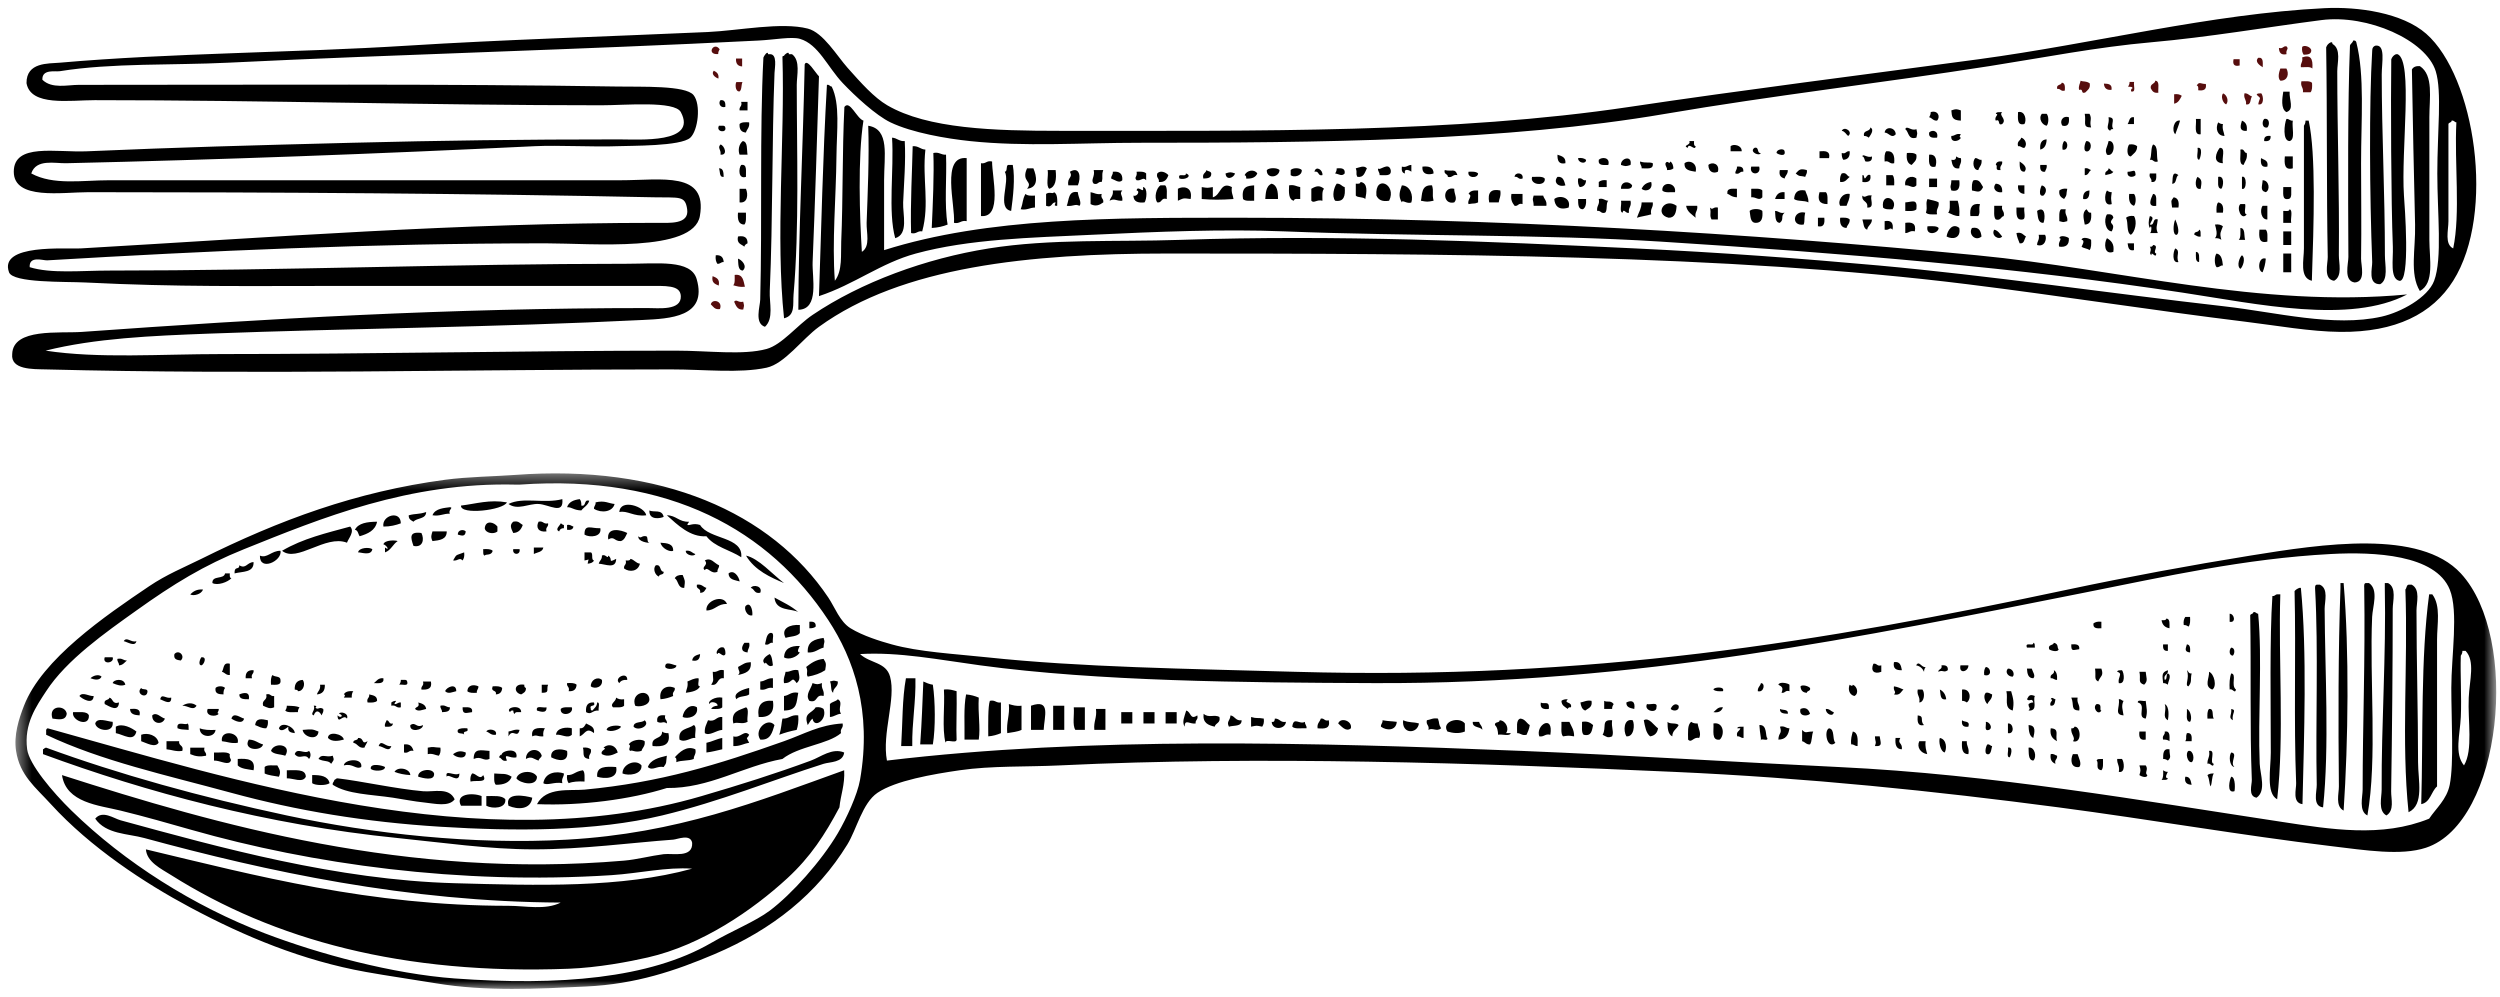 <?xml version="1.0" encoding="UTF-8"?>
<svg width="158px" height="63px" viewBox="0 0 158 63" version="1.1" xmlns="http://www.w3.org/2000/svg" xmlns:xlink="http://www.w3.org/1999/xlink">
    <!-- Generator: Sketch 55.1 (78136) - https://sketchapp.com -->
    <title>Group</title>
    <desc>Created with Sketch.</desc>
    <defs>
        <polygon id="path-1" points="0 0.476 32.582 0.476 32.582 157.262 0 157.262"></polygon>
    </defs>
    <g id="07_Puntosmile" stroke="none" stroke-width="1" fill="none" fill-rule="evenodd">
        <g id="diseño_puntoSmile_desktop" transform="translate(-641, -1607)">
            <g id="Group" transform="translate(720.5, 1638.5) rotate(-90) translate(-720.5, -1638.5) translate(689, 1559)">
                <g id="Group-20" transform="translate(39.5, 0.5)">
                    <path d="M20.338,145.572 C20.559,145.504 20.669,145.122 20.536,144.997 C20.306,144.965 20.154,145.011 20.04,145.093 C20.051,145.337 20.058,145.586 20.338,145.572" id="Fill-1" fill="#560D0D"></path>
                    <path d="M20.075,144.007 C20.393,143.95 20.382,144.186 20.57,144.007 C20.612,143.775 20.389,143.797 20.472,143.527 C20.186,143.539 20,143.647 20.075,144.007" id="Fill-3" fill="#560D0D"></path>
                    <path d="M20.082,44.89 C20.22,44.886 20.302,44.935 20.382,44.985 C20.918,44.623 20.023,44.093 20.082,44.89" id="Fill-5" fill="#560D0D"></path>
                    <path d="M19.301,46.403 L19.799,46.403 L19.799,46.017 C19.474,45.993 19.319,46.132 19.301,46.403" id="Fill-7" fill="#560D0D"></path>
                    <path d="M19.167,145.641 C19.805,145.692 20.064,145.52 19.871,144.995 C19.565,145.06 19.534,144.876 19.255,144.915 C19.237,145.167 19.315,145.507 19.167,145.641" id="Fill-9" fill="#560D0D"></path>
                    <path d="M19.167,144.001 L19.167,143.617 C18.964,143.543 18.579,143.428 18.4,143.617 C18.389,144.088 18.842,144.184 19.167,144.001" id="Fill-11" fill="#560D0D"></path>
                    <path d="M19.249,142.504 C19.551,142.507 19.903,142.561 19.845,142.217 C19.59,141.979 19.367,142.319 19.249,142.504" id="Fill-13" fill="#560D0D"></path>
                    <path d="M19.361,141.046 L19.76,141.046 L19.76,140.662 C19.416,140.587 19.285,140.715 19.361,141.046" id="Fill-15" fill="#560D0D"></path>
                    <path d="M18.535,44.903 C18.847,44.949 18.941,44.784 19.031,44.615 C18.834,44.423 18.601,44.687 18.535,44.903" id="Fill-17" fill="#560D0D"></path>
                    <path d="M17.719,46.234 C17.819,46.392 18.142,46.338 18.315,46.426 L18.315,46.041 C18.238,45.964 17.706,45.941 17.719,46.234" id="Fill-19" fill="#560D0D"></path>
                    <path d="M17.651,131.282 C17.8,131.429 17.906,131.629 18.234,131.57 C18.403,131.313 18.313,131.205 18.4,130.995 C18.205,130.964 18.089,130.843 17.817,130.898 C17.92,131.209 17.549,130.971 17.651,131.282" id="Fill-21" fill="#560D0D"></path>
                    <path d="M17.641,135.907 C17.929,135.877 18.379,136.014 18.4,135.715 C18.174,135.686 18.223,135.383 17.925,135.428 C17.758,135.515 17.596,135.605 17.641,135.907" id="Fill-23" fill="#560D0D"></path>
                    <path d="M18.363,144.949 C18.017,144.871 17.981,145.091 17.667,145.045 L17.667,145.524 C17.783,145.635 18.017,145.634 18.262,145.621 C18.399,145.496 18.362,145.204 18.363,144.949" id="Fill-25" fill="#560D0D"></path>
                    <path d="M17.777,129.997 C18.024,130.011 18.26,130.014 18.274,129.805 C18.083,129.766 18.197,129.434 17.876,129.518 C17.918,129.749 17.695,129.725 17.777,129.997" id="Fill-27" fill="#560D0D"></path>
                    <path d="M17.725,134.183 C17.63,134.53 18.117,134.317 18.321,134.376 L18.321,134.089 C18.185,134.091 18.102,134.043 18.023,133.991 C18.007,134.104 18.039,134.265 17.923,134.279 C17.9,134.205 17.839,134.168 17.725,134.183" id="Fill-29" fill="#560D0D"></path>
                    <path d="M18.193,138.908 C18.187,138.583 18.374,138.499 18.094,138.331 C18.078,138.444 17.937,138.436 17.795,138.428 C17.753,138.757 17.826,138.975 18.193,138.908" id="Fill-31" fill="#560D0D"></path>
                    <path d="M17.82,132.946 C18.181,133.007 18.211,132.747 18.217,132.467 C17.938,132.484 17.794,132.632 17.82,132.946" id="Fill-33" fill="#560D0D"></path>
                    <path d="M17.445,137.388 C17.526,137.275 17.575,137.13 17.543,136.906 L16.947,136.906 C16.997,137.178 17.23,137.274 17.445,137.388" id="Fill-35" fill="#560D0D"></path>
                    <path d="M16.902,140.191 C17.119,140.388 17.521,140.225 17.598,139.999 C17.421,139.839 16.989,139.975 16.902,140.191" id="Fill-37" fill="#560D0D"></path>
                    <path d="M17.403,141.831 C17.446,141.648 17.617,141.59 17.601,141.351 C17.258,141.275 17.219,141.493 16.905,141.447 C16.837,141.803 17.255,141.687 17.403,141.831" id="Fill-39" fill="#560D0D"></path>
                    <path d="M16.907,142.222 C16.814,142.611 17.446,142.553 17.603,142.412 C17.588,142.301 17.621,142.141 17.505,142.125 C17.224,142.47 17.352,142.288 16.907,142.222" id="Fill-41" fill="#560D0D"></path>
                    <path d="M5.451,44.922 C5.874,45.01 5.952,44.765 6.049,44.537 C5.627,44.45 5.547,44.695 5.451,44.922" id="Fill-43" fill="#560D0D"></path>
                    <path d="M5.378,46.578 C5.748,46.483 6.201,46.468 6.125,45.931 C5.875,45.929 5.592,45.966 5.472,45.839 C5.414,46.059 5.338,46.26 5.378,46.578" id="Fill-45" fill="#560D0D"></path>
                    <path d="M3.967,44.999 C4.483,45.202 4.646,44.509 4.265,44.423 C4.127,44.579 3.914,44.66 3.967,44.999" id="Fill-47" fill="#560D0D"></path>
                    <path d="M3.935,46.471 C4.241,46.538 4.126,46.538 4.433,46.471 C4.352,46.139 4.619,46.066 4.433,45.896 C4.191,46.013 3.905,46.089 3.935,46.471" id="Fill-49" fill="#560D0D"></path>
                    <path d="M7.477,57.382 C8.396,60.76 8.476,64.617 8.662,68.524 C8.855,72.613 9.033,76.793 8.877,80.669 C8.559,88.582 8.704,96.98 8.23,104.456 C7.48,116.277 6.59,127.02 4.999,137.479 C4.283,142.192 3.003,148.012 4.891,151.631 C4.017,142.334 6.498,133.437 7.368,124.431 C8.762,109.998 9.739,94.022 9.739,77.856 C9.739,69.721 9.764,61.928 7.691,55.375 L12.108,55.375 C13.64,55.375 15.337,55.746 15.553,54.372 C13.513,54.442 11.344,54.338 9.416,54.271 C8.813,54.25 7.933,54.527 7.583,53.97 C9.744,53.833 13.56,53.703 15.876,54.07 C16.014,53.642 17.211,53.204 16.739,52.865 C13.797,52.724 10.955,52.783 8.23,52.665 C7.417,52.63 6.399,52.756 5.755,52.263 C8.202,52.076 11.02,52.339 13.614,52.364 C15.261,52.38 16.918,52.606 18.031,52.063 C18.036,51.934 18.17,51.924 18.137,51.762 C13.574,51.499 8.966,51.406 4.785,51.259 C5.532,53.516 6.874,55.162 7.477,57.382 L7.477,57.382 Z M7.046,2.48 C7.642,12.59 8.122,22.967 8.122,33.996 C8.122,36.876 7.522,43.325 9.846,43.732 C12.704,44.232 12.108,41.314 12.108,38.712 L12.108,6.395 C12.108,4.693 11.779,2.861 12.539,1.476 C13.476,1.785 13.167,2.965 13.184,3.683 C13.403,13.327 13.774,23.307 14.261,33.294 C14.334,34.805 14.2,37.1 14.261,38.512 C14.297,39.353 14.246,42.539 14.8,43.129 C15.258,43.619 16.9,43.813 17.492,43.331 C18.112,42.823 18.004,40.072 18.031,38.512 C18.21,27.543 18.137,15.658 18.137,4.487 C18.137,3.749 17.871,2.784 18.46,2.178 C19.154,2.147 18.954,3.002 19,3.282 C19.528,6.545 19.367,10.455 19.538,13.922 C20.081,25.065 20.353,36.016 20.938,47.446 C20.987,48.434 21.199,49.53 21.045,50.056 C20.701,51.229 19.273,51.793 18.245,52.765 C17.44,53.529 16.208,54.859 15.767,55.777 C15.108,57.149 14.74,59.316 14.584,60.795 C14.215,64.305 14.477,67.82 14.477,71.535 C14.477,82.775 14.576,94.654 16.307,104.758 C17.465,111.522 18.255,118.415 19.322,125.233 C19.855,128.628 20.528,132.045 20.829,135.471 C21.148,139.072 21.787,142.777 22.23,146.211 C22.606,149.133 20.969,152.826 19,153.438 C17.7,153.841 15.186,153.538 12.538,153.538 C10.024,153.538 7.16,153.864 5.755,153.338 C4.693,152.94 3.766,151.244 3.491,150.025 C2.807,146.99 3.768,143.344 4.138,140.089 C4.967,132.789 6.085,125.247 6.724,118.208 C7.164,113.328 7.547,108.186 7.8,102.85 C8.243,93.463 8.676,84.096 8.339,74.044 C8.202,70.011 8.424,65.921 7.8,61.999 C7.164,57.993 5.661,53.912 3.6,50.858 C2.931,49.865 1.715,48.924 1.445,47.948 C1.037,46.459 1.339,44.254 1.339,42.227 C1.339,32.707 1.123,22.994 1.123,13.52 C1.123,9.627 0.828,5.737 1.339,2.379 C2.124,5.516 2.278,9.081 2.415,12.716 C2.75,21.641 2.812,30.773 3.278,40.119 C3.362,41.825 3.456,44.227 5.861,43.53 C7.115,43.168 6.83,41.065 6.83,39.115 C6.83,28.238 6.4,17.381 6.4,6.395 C6.4,4.627 6.194,2.726 6.615,1.376 C7.356,1.328 7.032,2.221 7.046,2.48 L7.046,2.48 Z M9.523,154.241 L15.661,154.241 C15.778,154.266 15.735,154.441 15.876,154.441 C15.907,154.604 15.775,154.614 15.767,154.743 C13.182,154.611 10.027,155.01 7.8,154.542 C8.065,153.985 8.946,154.241 9.523,154.241 L9.523,154.241 Z M5.647,4.888 C5.353,10.786 5.43,15.065 5.43,21.249 L5.43,40.319 C5.43,41.593 5.504,42.497 4.785,42.528 C3.853,42.567 4.031,41.121 4.031,40.42 C4.031,27.889 3.359,16.323 2.524,4.688 C2.418,3.252 2.785,0.32 1.123,0.271 C0.125,0.168 0.174,1.562 0.154,2.379 C-0.193,15.84 0.154,28.811 0.154,41.924 C0.154,44.004 -0.106,46.236 0.262,47.948 C0.505,49.087 2.074,50.195 2.846,51.259 C6.653,56.515 7.477,64.539 7.477,73.24 C7.477,90.462 7.417,108.737 5.538,123.828 C4.792,129.826 3.886,135.533 3.169,141.392 C2.924,143.405 2.54,145.506 2.524,147.416 C2.492,150.909 3.667,153.228 5.755,154.542 C10.042,157.241 18.664,155.915 21.368,152.835 C22.694,151.324 23.09,148.533 22.984,146.412 C22.624,139.199 20.745,131.888 19.753,124.53 C18.764,117.197 17.827,109.729 16.739,102.45 C15.092,91.438 15.231,79.035 15.231,66.516 C15.231,62.316 15.356,58.125 16.846,55.575 C17.333,54.742 18.245,53.928 19.215,53.066 C19.966,52.398 21.441,51.528 21.692,50.557 C22.123,48.886 21.566,46.193 21.476,44.234 C21.181,37.684 20.991,31.232 20.615,25.263 C20.161,18.076 20.157,10.329 19.538,3.282 C19.473,2.549 19.577,1.165 18.245,1.175 C16.761,1.437 17.17,3.912 17.17,5.491 C17.17,16.21 16.846,26.522 16.846,37.509 C16.846,39.016 17.143,42.139 16.415,42.528 C14.417,43.591 14.691,39.913 14.691,38.613 C14.691,32.588 14.621,27.391 14.477,21.751 C14.304,15.036 14.199,11.072 13.938,4.99 C13.854,3.021 14.473,0.371 12.646,0.371 C10.837,0.371 11.354,3.435 11.354,5.089 C11.354,16.964 11.273,29.391 11.031,40.822 C10.996,42.446 11.155,42.804 10.275,42.929 C9.303,43.068 9.416,41.808 9.416,41.021 C9.416,28.412 8.506,16.806 7.8,4.587 C7.747,3.689 8.115,-0.595 6.292,0.07 C5.606,0.321 5.71,3.609 5.647,4.888 L5.647,4.888 Z M9.846,126.137 C10.177,126.21 10.163,125.963 10.492,126.037 L10.492,125.535 C10.182,125.547 9.787,125.479 9.63,125.635 C9.538,125.955 9.802,125.945 9.846,126.137 L9.846,126.137 Z M12.969,121.82 C13.251,121.915 13.786,121.916 13.723,121.42 C13.319,121.411 12.851,121.343 12.969,121.82 L12.969,121.82 Z M8.77,135.371 L8.77,135.873 C9.111,135.719 9.244,135.838 9.63,135.873 C9.744,135.499 9.226,135.714 9.307,135.371 C9.521,135.438 9.767,135.717 9.846,135.371 C9.609,135.284 9.247,135.265 9.092,135.371 C9.426,135.5 8.786,135.5 8.77,135.371 L8.77,135.371 Z M13.614,117.806 C13.488,117.54 13.821,117.215 13.614,117.204 C13.586,117.345 13.378,117.318 13.293,117.405 C13.262,117.667 13.331,117.835 13.614,117.806 L13.614,117.806 Z M6.292,142.497 C6.545,142.597 6.822,142.674 7.154,142.698 C7.316,142.218 6.355,142.155 6.292,142.497 L6.292,142.497 Z M7.154,46.141 C6.825,46.17 6.419,46.125 6.4,46.442 C6.688,46.769 7.091,46.357 7.154,46.141 L7.154,46.141 Z M7.368,141.192 C7.263,141.05 6.692,140.831 6.508,141.092 C6.615,141.237 7.186,141.453 7.368,141.192 L7.368,141.192 Z M6.938,45.237 C7.242,45.218 7.397,45.063 7.368,44.736 C7.12,44.704 6.955,44.752 6.83,44.836 C6.807,45.026 6.951,45.057 6.938,45.237 L6.938,45.237 Z M6.292,144.304 L7.477,144.304 L7.477,143.802 L6.292,143.802 L6.292,144.304 Z M6.724,139.988 C7.075,139.948 7.42,139.902 7.477,139.586 C7.32,139.44 6.772,139.44 6.615,139.586 C6.59,139.775 6.737,139.809 6.724,139.988 L6.724,139.988 Z M6.938,138.482 C7.225,138.482 7.571,138.539 7.583,138.282 C7.299,138.285 6.951,138.227 6.938,138.482 L6.938,138.482 Z M6.938,137.178 C7.342,136.997 7.632,137.335 7.8,136.977 C7.62,136.839 6.836,136.746 6.938,137.178 L6.938,137.178 Z M7.368,135.471 C7.705,135.44 7.095,135.762 7.477,135.773 C7.561,135.506 7.982,135.997 8.016,135.573 C7.931,135.55 7.891,135.487 7.909,135.371 C7.632,135.543 7.529,135.255 7.368,135.471 L7.368,135.471 Z M7.691,134.367 L8.122,134.367 L8.122,133.966 C7.874,134.001 7.617,134.03 7.691,134.367 L7.691,134.367 Z M7.583,133.063 C8.098,133.14 8.293,132.921 8.447,132.661 C8.159,132.467 7.363,132.468 7.583,133.063 L7.583,133.063 Z M7.691,131.556 C7.821,131.673 8.074,131.671 8.339,131.658 C8.424,131.588 8.578,131.097 8.339,131.055 C8.323,131.305 7.976,131.084 7.909,131.055 C7.798,131.187 7.804,131.424 7.691,131.556 L7.691,131.556 Z M8.447,130.251 C8.531,130.183 8.687,129.693 8.447,129.65 C8.43,129.874 8.175,129.519 7.909,129.65 C7.863,130.058 8.016,130.283 8.447,130.251 L8.447,130.251 Z M7.909,46.542 C8.028,46.564 8.075,46.654 8.122,46.744 C8.494,46.755 8.624,46.541 8.553,46.141 C8.087,46.039 8.074,46.363 7.909,46.542 L7.909,46.542 Z M8.662,128.746 L8.662,128.345 C8.332,128.417 8.269,128.242 8.016,128.244 C7.859,128.752 8.454,128.888 8.662,128.746 L8.662,128.746 Z M8.553,127.543 C8.649,127.364 8.855,127.286 8.77,126.939 C8.518,126.973 8.324,127.061 8.122,127.141 C8.074,127.455 8.394,127.423 8.553,127.543 L8.553,127.543 Z M8.016,144.304 L8.877,144.304 L8.877,143.802 L8.016,143.802 L8.016,144.304 Z M8.23,142.797 C8.517,142.797 8.845,142.837 8.984,142.698 L8.984,142.297 C8.511,142.256 8.094,142.27 8.23,142.797 L8.23,142.797 Z M8.984,138.482 C8.781,138.472 8.912,138.151 8.662,138.181 C8.627,138.317 8.508,138.373 8.553,138.583 C8.714,138.565 8.951,138.619 8.984,138.482 L8.984,138.482 Z M8.553,126.037 C8.722,125.892 8.929,125.783 8.984,125.535 C8.624,125.312 8.292,125.827 8.553,126.037 L8.553,126.037 Z M9.092,141.092 C8.806,141.09 8.476,141.13 8.339,140.991 L8.339,141.392 C8.604,141.307 9.083,141.419 9.092,141.092 L9.092,141.092 Z M9.092,124.13 C8.707,123.877 8.219,124.344 8.553,124.732 C8.901,124.687 9.179,124.578 9.092,124.13 L9.092,124.13 Z M9.092,123.327 C9.44,122.903 8.94,122.577 8.553,122.524 C8.339,122.915 8.449,123.446 9.092,123.327 L9.092,123.327 Z M9.2,121.319 C8.567,121.178 8.714,122.005 9.092,122.022 C9.24,121.892 9.199,121.585 9.2,121.319 L9.2,121.319 Z M8.339,139.889 C8.809,139.761 8.816,139.859 9.2,139.988 C9.29,139.872 9.342,139.718 9.307,139.487 C9.062,139.55 8.658,139.686 8.447,139.487 C8.455,139.662 8.422,139.798 8.339,139.889 L8.339,139.889 Z M9.416,119.914 L8.77,119.914 C8.768,120.151 8.954,120.209 8.877,120.516 C9.381,120.616 9.479,120.341 9.416,119.914 L9.416,119.914 Z M8.984,118.609 C8.921,118.929 9.189,118.919 8.984,119.111 C9.419,119.182 9.598,119.015 9.523,118.609 L8.984,118.609 Z M9.63,136.977 C9.338,136.839 8.596,136.798 8.662,137.077 C8.838,137.3 9.431,137.065 9.63,136.977 L9.63,136.977 Z M8.984,117.506 C9.264,117.545 9.309,117.805 9.63,117.806 L9.63,117.204 C9.391,117.282 9.048,117.262 8.984,117.506 L8.984,117.506 Z M9.092,116.201 C9.296,116.243 9.362,116.416 9.63,116.401 C9.756,116.282 9.752,116.045 9.739,115.799 C9.335,115.758 9.107,115.878 9.092,116.201 L9.092,116.201 Z M9.739,114.795 L9.739,114.394 L9.2,114.394 C9.125,114.764 9.37,114.837 9.739,114.795 L9.739,114.795 Z M9.846,134.367 C9.88,134.134 9.83,133.982 9.739,133.866 C9.44,134.024 8.809,133.869 8.662,134.168 C8.819,134.433 9.5,134.592 9.846,134.367 L9.846,134.367 Z M9.953,132.661 C9.605,132.434 8.897,132.567 8.877,132.962 C9.493,133.276 9.238,132.642 9.739,133.063 C9.928,133.038 9.983,132.89 9.953,132.661 L9.953,132.661 Z M9.307,113.49 C9.556,113.585 9.654,113.497 10.06,113.59 C10.249,112.824 9.184,112.668 9.307,113.49 L9.307,113.49 Z M9.307,46.542 C9.447,46.68 9.775,46.641 10.06,46.643 L10.06,46.141 C9.624,46.102 9.311,46.177 9.307,46.542 L9.307,46.542 Z M9.416,111.984 C9.643,112.28 9.815,112.005 10.06,112.286 C9.983,111.979 10.171,111.919 10.169,111.684 C9.842,111.713 9.433,111.667 9.416,111.984 L9.416,111.984 Z M10.275,144.204 C10.117,144.185 10.177,143.961 10.169,143.802 L9.416,143.802 L9.416,144.305 C9.671,144.243 10.197,144.43 10.275,144.204 L10.275,144.204 Z M10.275,131.356 C10.047,131.072 9.704,131.189 9.307,131.256 C9.311,131.62 9.624,131.698 10.06,131.658 C10.028,131.46 10.208,131.459 10.275,131.356 L10.275,131.356 Z M9.523,130.151 C9.862,130.201 9.904,129.97 10.275,130.052 L10.275,129.75 C10.138,129.613 9.808,129.65 9.523,129.65 C9.447,129.959 9.447,129.843 9.523,130.151 L9.523,130.151 Z M9.416,128.646 C9.626,128.753 10.555,128.809 10.169,128.244 C9.836,128.304 9.407,128.27 9.416,128.646 L9.416,128.646 Z M9.416,110.479 C9.419,110.844 9.732,110.921 10.169,110.88 C10.327,110.734 10.327,110.223 10.169,110.077 C9.836,110.136 9.407,110.103 9.416,110.479 L9.416,110.479 Z M9.63,127.342 C9.676,127.566 10.163,127.383 10.383,127.442 L10.383,126.939 C9.991,126.939 9.552,126.9 9.63,127.342 L9.63,127.342 Z M9.63,107.668 L9.63,108.07 L10.383,108.07 C10.449,107.75 10.183,107.76 10.383,107.568 C9.968,107.671 9.942,107.516 9.63,107.668 L9.63,107.668 Z M9.63,142.797 L10.492,142.797 L10.492,142.497 C10.222,142.297 9.605,142.413 9.63,142.797 L9.63,142.797 Z M10.492,106.062 C10.095,106.129 9.955,106.433 9.739,106.665 C10.112,106.584 10.153,106.816 10.492,106.764 L10.492,106.062 Z M9.953,141.494 C9.967,141.272 10.411,141.452 10.601,141.392 L10.601,141.092 C10.375,140.825 9.514,141.157 9.953,141.494 L9.953,141.494 Z M9.846,124.53 C10.155,124.684 10.183,124.527 10.601,124.632 C10.674,124.125 10.376,123.97 9.846,124.029 L9.846,124.53 Z M9.739,104.96 C9.736,105.361 10.085,105.438 10.492,105.461 C11.052,104.674 9.948,104.049 9.739,104.96 L9.739,104.96 Z M10.06,139.586 L10.06,139.988 C10.45,140.048 10.669,139.952 10.708,139.688 C10.579,139.571 10.327,139.573 10.06,139.586 L10.06,139.586 Z M10.708,103.955 L10.708,103.252 C10.287,103.227 10.193,103.114 9.739,102.952 C9.83,103.234 9.865,103.57 9.953,103.856 C10.327,103.774 10.367,104.003 10.708,103.955 L10.708,103.955 Z M9.846,123.327 C10.239,123.358 10.547,123.31 10.814,123.227 L10.814,122.724 C10.529,122.724 10.201,122.763 10.06,122.624 C9.977,122.848 9.836,123.016 9.846,123.327 L9.846,123.327 Z M10.275,120.616 C10.975,120.698 10.736,120.36 10.708,119.914 L10.169,119.914 C10.169,120.18 10.128,120.487 10.275,120.616 L10.275,120.616 Z M10.06,102.048 C10.383,102.114 9.958,102.262 10.06,102.45 C10.4,102.399 10.443,102.63 10.814,102.55 L10.814,101.947 C10.592,102.008 10.108,101.823 10.06,102.048 L10.06,102.048 Z M9.953,121.922 C10.327,121.841 10.367,122.07 10.708,122.022 C10.826,121.832 10.846,121.548 10.922,121.319 C10.618,121.17 10.464,121.343 10.06,121.219 C9.914,121.349 9.955,121.655 9.953,121.922 L9.953,121.922 Z M10.06,100.943 C10.204,101.111 10.671,100.977 10.814,101.145 C10.813,100.907 11,100.849 10.922,100.542 C10.549,100.621 10.509,100.392 10.169,100.442 C10.214,100.684 9.973,100.66 10.06,100.943 L10.06,100.943 Z M10.275,99.538 C10.376,99.714 10.614,99.759 10.922,99.739 L10.922,99.236 C10.602,99.24 10.267,99.229 10.275,99.538 L10.275,99.538 Z M10.383,137.178 C10.772,137.236 10.991,137.142 11.031,136.876 C10.767,136.666 10.8,136.733 10.383,136.776 L10.383,137.178 Z M10.383,118.509 C10.26,118.627 10.262,118.863 10.275,119.111 C10.963,119.547 11.404,118.359 10.383,118.509 L10.383,118.509 Z M10.383,98.636 C11.023,98.825 11.203,98.065 10.922,97.732 C10.559,97.752 10.165,97.958 10.383,98.636 L10.383,98.636 Z M11.139,117.806 C11.225,117.458 10.937,117.381 11.139,117.204 C10.71,117.14 10.83,117.586 10.383,117.506 C10.334,118.051 11.011,117.623 11.139,117.806 L11.139,117.806 Z M11.139,96.427 C10.799,96.314 10.894,96.418 10.492,96.427 L10.492,97.231 C10.832,97.277 10.912,97.087 11.139,97.029 L11.139,96.427 Z M10.492,135.773 C10.796,135.755 11.231,135.858 11.245,135.573 C10.975,135.451 10.399,135.167 10.492,135.773 L10.492,135.773 Z M10.492,134.367 C10.635,134.51 11.102,134.51 11.245,134.367 L11.245,134.066 C10.835,134.019 10.572,134.108 10.492,134.367 L10.492,134.367 Z M10.492,116.201 C10.731,116.278 10.912,116.41 11.245,116.401 C11.325,115.913 10.786,115.622 10.492,115.799 L10.492,116.201 Z M10.601,95.724 L11.245,95.724 L11.245,95.022 C10.853,94.957 10.673,95.089 10.492,95.223 C10.449,95.465 10.688,95.44 10.601,95.724 L10.601,95.724 Z M11.139,64.91 C11.123,64.663 11.123,64.426 11.245,64.309 C10.845,64.096 10.751,64.186 10.275,64.007 C10.202,64.41 10.38,64.58 10.383,64.91 L11.139,64.91 Z M10.601,114.996 C10.886,114.995 11.214,115.035 11.354,114.896 L11.354,114.493 C10.888,114.359 10.601,114.465 10.601,114.996 L10.601,114.996 Z M11.354,112.286 C11.389,111.916 11.19,111.77 10.922,111.684 L10.922,112.286 L11.354,112.286 Z M10.708,69.226 C10.967,69.268 10.941,69.042 11.245,69.127 C11.182,68.801 11.319,68.66 11.354,68.424 L10.601,68.424 C10.433,68.738 10.531,68.983 10.708,69.226 L10.708,69.226 Z M10.492,67.723 C10.686,67.89 11.035,67.637 11.354,67.621 C11.474,67.006 10.869,67.069 10.492,66.919 C10.44,67.362 10.64,67.418 10.492,67.723 L10.492,67.723 Z M10.708,66.216 C10.572,66.193 10.488,66.059 10.492,66.315 C10.858,66.324 11.243,66.346 11.354,66.114 C11.21,66.046 11.407,65.846 11.245,65.613 L10.492,65.613 C10.343,66.019 10.727,65.932 10.708,66.216 L10.708,66.216 Z M10.601,132.962 C11.029,132.908 10.922,132.908 11.354,132.962 C11.35,132.824 11.403,132.741 11.462,132.661 C11.235,132.501 10.422,132.435 10.601,132.962 L10.601,132.962 Z M11.462,131.556 C11.442,131.274 11.273,131.129 10.922,131.155 C10.853,131.52 11.146,131.55 11.462,131.556 L11.462,131.556 Z M11.462,113.59 C11.55,113.105 11.326,112.914 10.922,112.888 C10.753,113.099 10.849,113.553 10.708,113.791 C11.042,113.801 11.221,113.669 11.462,113.59 L11.462,113.59 Z M10.708,94.218 C10.96,94.251 11.112,94.377 11.462,94.319 C11.585,93.736 11.333,93.501 10.708,93.617 L10.708,94.218 Z M10.601,92.312 C10.671,92.701 10.601,92.67 10.708,92.915 L11.462,92.915 C11.484,92.625 11.435,92.405 11.245,92.312 C11.112,92.617 10.876,92.203 10.601,92.312 L10.601,92.312 Z M10.814,70.43 C11.155,70.481 11.235,70.211 11.462,70.43 L11.462,69.83 C11.123,69.876 11.041,69.686 10.814,69.627 C10.99,69.956 10.79,70.012 10.814,70.43 L10.814,70.43 Z M10.922,129.951 C11.214,130.171 11.191,130.062 11.569,130.151 C11.603,129.918 11.55,129.766 11.462,129.65 C11.123,129.603 11.02,129.775 10.922,129.951 L10.922,129.951 Z M11.031,110.88 L11.462,110.88 C11.61,110.75 11.569,110.445 11.569,110.177 L11.031,110.177 C11.066,110.489 10.781,110.657 11.031,110.88 L11.031,110.88 Z M11.569,109.274 C11.573,108.97 11.632,108.614 11.245,108.672 C11.225,108.817 11.049,108.897 11.031,109.274 L11.569,109.274 Z M10.708,91.408 C10.96,91.645 11.237,91.392 11.569,91.408 C11.754,90.644 10.523,90.644 10.708,91.408 L10.708,91.408 Z M10.708,46.241 C10.642,46.758 11.214,46.796 11.569,46.643 L11.569,46.241 L10.708,46.241 Z M10.922,144.104 C10.937,144.391 11.372,144.289 11.676,144.305 L11.676,143.802 C11.333,143.815 10.853,143.702 10.922,144.104 L10.922,144.104 Z M10.922,74.747 C11.749,74.908 11.736,74.203 11.569,73.943 L10.814,73.943 C10.975,74.319 10.992,74.247 10.922,74.747 L10.922,74.747 Z M10.708,71.835 C10.882,71.97 11.656,72.053 11.676,71.735 C11.172,71.842 11.853,71.397 11.462,71.334 C11.417,71.584 11.044,71.341 11.139,71.133 C10.747,71.136 10.665,71.429 10.708,71.835 L10.708,71.835 Z M11.139,128.646 C11.362,128.878 11.695,128.861 11.785,128.546 C11.707,128.464 11.039,128.276 11.139,128.646 L11.139,128.646 Z M11.245,127.442 L11.785,127.442 L11.785,127.04 C11.433,127.013 11.266,127.159 11.245,127.442 L11.245,127.442 Z M10.814,90.103 C11.288,89.987 11.368,90.131 11.785,90.004 C11.838,89.29 11.175,89.397 10.814,89.301 C10.737,89.699 10.737,89.704 10.814,90.103 L10.814,90.103 Z M10.708,88.698 C11.121,88.832 11.775,88.64 11.785,88.097 C11.4,87.963 11.102,87.853 10.708,88.097 C10.915,88.106 10.581,88.432 10.708,88.698 L10.708,88.698 Z M10.814,83.078 C11.102,83.078 11.432,83.039 11.569,83.178 C11.803,82.905 11.752,82.689 11.569,82.376 L10.814,82.376 C10.625,82.543 10.911,82.712 10.814,83.078 L10.814,83.078 Z M10.814,81.271 C10.975,81.289 10.915,81.513 10.922,81.674 L11.676,81.674 C11.711,81.436 11.847,81.296 11.785,80.971 C11.331,80.949 10.884,80.933 10.814,81.271 L10.814,81.271 Z M10.814,78.762 L11.785,78.762 C11.749,78.367 11.744,77.939 10.922,78.06 C10.774,78.188 10.816,78.494 10.814,78.762 L10.814,78.762 Z M10.922,77.457 C11.175,77.426 11.326,77.298 11.676,77.357 C12.062,76.622 11.168,76.68 11.031,76.151 L11.676,76.151 C11.617,75.752 11.617,75.849 11.676,75.449 L10.922,75.449 C10.868,76.178 10.864,76.584 10.922,77.457 L10.922,77.457 Z M10.922,73.24 C11.233,73.229 11.628,73.296 11.785,73.141 L11.785,72.839 C11.632,72.597 11.031,72.411 10.708,72.639 C10.657,72.957 11.039,72.866 10.922,73.24 L10.922,73.24 Z M11.354,126.037 C11.706,126.063 11.873,125.918 11.892,125.635 C11.603,125.378 11.282,125.656 11.354,126.037 L11.354,126.037 Z M11.354,105.36 C11.985,105.469 12.069,104.519 11.462,104.558 C11.295,104.703 11.365,105.07 11.354,105.36 L11.354,105.36 Z M11.676,84.484 C11.721,84.292 11.908,84.232 11.892,83.979 C11.68,83.818 11.109,83.655 10.814,83.88 C10.72,84.437 11.117,84.538 11.676,84.484 L11.676,84.484 Z M11.892,79.867 C11.73,79.471 11.21,79.499 10.922,79.465 L10.922,80.269 C11.397,80.275 11.803,80.215 11.892,79.867 L11.892,79.867 Z M11.569,103.252 C11.347,103.487 11.491,103.994 11.999,103.856 C11.96,103.556 11.813,103.36 11.569,103.252 L11.569,103.252 Z M11.785,102.649 C12.083,102.458 12.055,101.933 11.569,101.947 C11.587,102.231 11.477,102.636 11.785,102.649 L11.785,102.649 Z M11.139,86.489 C10.87,86.61 10.739,86.853 10.814,87.293 C11.849,87.805 12.5,86.376 11.139,86.489 L11.139,86.489 Z M11.999,85.486 C11.873,85.469 11.884,85.328 11.892,85.186 L11.139,85.186 C10.99,85.313 11.072,85.66 10.922,85.786 C11.338,85.87 11.932,85.971 11.999,85.486 L11.999,85.486 Z M12.108,142.497 C11.764,142.489 11.45,142.303 11.354,142.698 C11.508,143.005 12.118,142.894 12.108,142.497 L12.108,142.497 Z M11.676,124.832 C11.879,124.685 12.189,124.64 12.108,124.23 C11.98,124.114 11.725,124.115 11.462,124.13 C11.397,124.497 11.273,124.63 11.676,124.832 L11.676,124.832 Z M12.108,123.327 L12.108,122.825 C11.706,122.816 11.799,122.712 11.462,122.825 C11.354,123.294 11.648,123.385 12.108,123.327 L12.108,123.327 Z M12.108,101.043 C12.143,100.811 12.091,100.658 11.999,100.542 L11.676,100.542 L11.676,101.043 L12.108,101.043 Z M11.676,121.922 L12.214,121.922 L12.214,121.42 L11.676,121.42 L11.676,121.922 Z M12.108,99.739 C12.062,99.498 12.304,99.521 12.215,99.236 C11.964,99.206 11.803,99.253 11.676,99.338 C11.691,99.593 11.834,99.727 12.108,99.739 L12.108,99.739 Z M11.569,141.192 C11.432,141.509 12.463,141.509 12.322,141.192 L11.569,141.192 Z M12.322,139.688 C12.018,139.703 11.584,139.601 11.569,139.889 C11.74,140.036 12.424,140.094 12.322,139.688 L12.322,139.688 Z M11.569,138.583 C11.962,138.639 12.146,138.704 12.322,138.383 C12.152,138.235 11.468,138.175 11.569,138.583 L11.569,138.583 Z M11.785,120.616 L12.215,120.616 C12.463,120.335 12.275,119.818 11.785,119.914 C11.82,120.225 11.535,120.394 11.785,120.616 L11.785,120.616 Z M11.785,98.434 C12.055,98.353 12.361,98.304 12.322,97.933 C11.993,97.652 11.648,97.972 11.785,98.434 L11.785,98.434 Z M12.215,97.129 C12.381,96.983 12.311,96.616 12.322,96.327 C11.793,96.162 11.696,97.208 12.215,97.129 L12.215,97.129 Z M11.785,118.71 L11.785,119.212 C12.051,119.224 12.304,119.226 12.431,119.111 L12.431,118.71 L11.785,118.71 Z M12.431,117.705 C12.573,117.455 12.005,117.392 12.322,117.305 C12.389,117.298 12.451,117.289 12.431,117.204 L11.999,117.204 C11.954,117.547 12.032,117.775 12.431,117.705 L12.431,117.705 Z M12.431,137.178 C12.796,136.709 12.058,136.846 11.892,136.776 C11.876,137.093 12.329,136.972 12.431,137.178 L12.431,137.178 Z M12.539,135.773 L12.539,135.371 C12.234,135.288 12.259,135.512 11.999,135.471 C11.95,135.785 12.23,135.792 12.539,135.773 L12.539,135.773 Z M12.539,115.898 C12.413,115.815 12.251,115.765 11.999,115.799 C11.959,116.139 12.188,116.226 12.322,116.401 C12.368,116.209 12.631,116.218 12.539,115.898 L12.539,115.898 Z M12.215,95.724 C12.61,95.82 12.645,95.231 12.322,95.223 C12.368,95.465 12.126,95.44 12.215,95.724 L12.215,95.724 Z M12.539,74.447 C12.252,74.479 12.639,73.884 12.215,74.044 C12.104,74.428 12.392,74.879 12.539,74.447 L12.539,74.447 Z M12.539,92.915 C12.661,92.795 12.66,92.56 12.646,92.312 C12.226,92.203 12.213,92.909 12.539,92.915 L12.539,92.915 Z M12.539,77.556 C12.634,77.263 12.634,77.249 12.539,76.956 C12.08,76.979 12.248,77.471 12.539,77.556 L12.539,77.556 Z M12.431,73.342 C12.593,73.2 12.771,72.855 12.539,72.639 C12.234,72.556 12.259,72.779 11.999,72.74 C11.964,73.107 12.164,73.253 12.431,73.342 L12.431,73.342 Z M12.108,71.937 L12.539,71.937 C12.661,71.818 12.66,71.58 12.646,71.334 C12.302,71.395 12.314,71.146 12.108,71.334 C12.054,71.649 12.343,71.728 12.108,71.937 L12.108,71.937 Z M12.108,70.43 C12.536,70.462 12.689,70.237 12.646,69.83 C12.442,69.852 12.409,69.715 12.215,69.728 C12.142,69.953 11.891,70.231 12.108,70.43 L12.108,70.43 Z M12.646,133.966 C12.272,133.897 12.259,134.317 12.431,134.468 C12.9,134.449 12.626,134.293 12.646,133.966 L12.646,133.966 Z M12.215,112.286 C12.42,112.329 12.487,112.502 12.752,112.487 L12.752,111.984 C12.381,111.906 12.28,112.079 12.215,112.286 L12.215,112.286 Z M12.322,91.006 C12.245,91.313 12.507,91.302 12.431,91.61 C12.894,91.467 12.634,91.269 12.752,90.806 C12.459,90.733 12.536,91.006 12.322,91.006 L12.322,91.006 Z M12.539,78.961 C12.826,78.78 12.748,78.303 12.431,78.159 C12.406,78.238 12.338,78.275 12.215,78.258 C12.192,78.616 12.287,78.86 12.539,78.961 L12.539,78.961 Z M12.539,76.052 C12.689,76.025 12.661,75.831 12.752,75.749 C12.548,75.707 12.558,75.463 12.215,75.551 C12.228,75.805 12.234,76.067 12.539,76.052 L12.539,76.052 Z M11.892,68.623 C11.803,68.908 12.045,68.885 11.999,69.127 C12.358,69.233 12.368,69.094 12.752,69.226 L12.752,68.623 C12.333,68.723 12.129,68.402 11.892,68.623 L11.892,68.623 Z M11.785,67.621 C12.276,67.831 13.026,67.755 12.646,67.118 C12.242,67.335 12.32,66.926 11.785,67.017 L11.785,67.621 Z M11.569,65.814 C11.686,66.206 12.142,66.284 12.752,66.216 L12.752,65.712 C12.392,65.778 11.754,65.584 11.569,65.814 L11.569,65.814 Z M12.861,132.761 C12.648,132.761 12.724,132.488 12.431,132.561 C12.489,132.74 12.487,132.978 12.646,133.063 C12.673,132.919 12.822,132.893 12.861,132.761 L12.861,132.761 Z M12.752,131.658 C12.787,131.523 12.907,131.466 12.861,131.256 L12.431,131.256 C12.413,131.507 12.673,131.5 12.752,131.658 L12.752,131.658 Z M12.752,113.691 C12.854,113.285 12.802,113.229 12.539,112.989 C12.302,113.26 12.42,113.238 12.322,113.59 C12.47,113.623 12.528,113.733 12.752,113.691 L12.752,113.691 Z M12.539,84.484 C12.876,84.528 12.883,84.267 12.861,83.979 C12.713,83.984 12.625,83.934 12.539,83.88 C12.504,84.116 12.327,84.296 12.539,84.484 L12.539,84.484 Z M12.431,83.078 C12.776,83.117 13.045,82.65 12.646,82.575 C12.724,82.885 12.35,82.768 12.431,83.078 L12.431,83.078 Z M12.752,81.773 C12.907,81.639 12.907,81.204 12.752,81.071 L12.431,81.071 C12.266,81.252 12.368,81.794 12.752,81.773 L12.752,81.773 Z M12.752,80.366 C12.911,80.222 12.911,79.709 12.752,79.564 C12.178,79.522 12.263,80.35 12.752,80.366 L12.752,80.366 Z M11.569,64.409 C11.656,65.162 12.366,65.017 12.861,64.81 L12.861,64.409 C11.983,64.008 12.064,64.824 11.569,64.409 L11.569,64.409 Z M12.322,45.237 C12.598,45.226 12.876,45.218 12.861,44.937 C12.674,45.029 12.283,44.933 12.322,45.237 L12.322,45.237 Z M12.969,110.681 L12.969,110.177 C12.4,110.017 12.4,110.84 12.969,110.681 L12.969,110.681 Z M12.539,109.175 C12.448,109.458 12.689,109.434 12.646,109.676 C12.93,109.707 12.998,109.537 12.969,109.274 C12.765,109.297 12.732,109.161 12.539,109.175 L12.539,109.175 Z M12.539,90.103 C12.93,90.099 13.012,89.809 12.969,89.4 C12.435,89.342 12.437,89.841 12.539,90.103 L12.539,90.103 Z M12.752,87.394 C13.3,87.252 12.669,86.696 12.861,86.591 C12.659,86.568 12.622,86.703 12.431,86.69 C12.444,87.012 12.326,87.46 12.752,87.394 L12.752,87.394 Z M12.322,85.287 C12.261,85.711 12.612,85.751 12.861,85.888 C13.075,85.698 12.914,85.415 12.861,85.186 C12.523,85.3 12.577,85.156 12.322,85.287 L12.322,85.287 Z M12.646,128.746 C12.791,128.778 12.851,128.888 13.075,128.847 L13.075,128.445 C12.796,128.417 12.612,128.482 12.646,128.746 L12.646,128.746 Z M12.539,88.296 C12.914,88.207 12.722,88.624 12.646,88.698 L13.075,88.698 C13.079,88.463 12.891,88.402 12.969,88.097 C12.723,88.067 12.563,88.119 12.539,88.296 L12.539,88.296 Z M10.169,63.405 C11.041,63.524 12.237,63.665 13.075,63.506 L13.075,63.204 C13.01,63.066 12.661,63.188 12.646,63.003 C12.027,63.354 10.338,62.471 10.169,63.405 L10.169,63.405 Z M13.075,46.342 C12.857,46.168 12.157,46.152 12.322,46.643 C12.667,46.629 13.147,46.742 13.075,46.342 L13.075,46.342 Z M12.646,108.07 C13.156,108.208 13.297,107.702 13.075,107.469 C12.631,107.474 12.512,107.786 12.646,108.07 L12.646,108.07 Z M13.293,127.141 C12.97,127.143 12.635,127.132 12.646,127.442 C12.923,127.688 13.163,127.334 13.293,127.141 L13.293,127.141 Z M13.075,125.635 C13.044,125.808 12.704,125.504 12.752,125.936 C13.058,125.854 13.033,126.078 13.293,126.037 C13.321,125.808 13.267,125.659 13.075,125.635 L13.075,125.635 Z M12.646,106.665 C13.201,106.795 13.419,106.253 13.184,105.963 C12.723,105.933 12.708,106.321 12.646,106.665 L12.646,106.665 Z M12.861,105.26 C13.061,105.245 13.221,105.193 13.293,105.059 C13.049,105.003 13.423,104.903 13.184,104.758 C12.981,104.736 12.946,104.871 12.752,104.858 C12.747,105.032 12.777,105.17 12.861,105.26 L12.861,105.26 Z M13.184,103.955 C13.282,103.734 13.17,103.523 13.293,103.153 C13.09,103.13 13.055,103.265 12.861,103.252 C12.876,103.574 12.754,104.02 13.184,103.955 L13.184,103.955 Z M13.293,62.2 C13.378,61.852 13.131,61.815 13.184,61.498 L9.846,61.498 C9.714,62.868 12.322,62.193 13.293,62.2 L13.293,62.2 Z M12.969,142.797 C13.38,142.881 13.385,142.585 13.507,142.397 C13.138,142.355 12.893,142.427 12.969,142.797 L12.969,142.797 Z M12.752,124.53 C12.98,124.589 13.061,124.78 13.4,124.732 C13.375,124.542 13.521,124.51 13.507,124.33 C13.286,124.136 12.732,124.197 12.752,124.53 L12.752,124.53 Z M13.075,102.55 C13.722,102.679 13.51,101.911 13.075,101.947 C12.981,102.241 12.981,102.256 13.075,102.55 L13.075,102.55 Z M13.075,101.145 C13.56,101.282 13.599,100.74 13.4,100.542 C13.015,100.483 13.072,100.839 13.075,101.145 L13.075,101.145 Z M13.4,99.739 C13.488,99.622 13.542,99.47 13.507,99.236 C13.201,99.223 13.096,99.746 13.4,99.739 L13.4,99.739 Z M9.523,60.594 L13.507,60.594 C13.678,58.958 10.542,59.885 9.416,59.791 C9.338,60.165 9.598,60.222 9.523,60.594 L9.523,60.594 Z M13.614,144.404 L13.614,143.902 C13.142,143.862 12.724,143.876 12.861,144.404 L13.614,144.404 Z M12.861,123.327 C13.114,123.324 13.177,123.499 13.507,123.426 C13.503,123.289 13.56,123.208 13.614,123.125 C13.423,123.138 13.363,123.025 13.4,122.825 C13.102,122.882 12.796,122.931 12.861,123.327 L12.861,123.327 Z M13.184,98.434 C13.582,98.47 13.635,98.185 13.723,97.933 C13.349,97.92 13.096,98.019 13.184,98.434 L13.184,98.434 Z M13.075,120.316 C13.251,120.454 13.341,120.67 13.723,120.616 C13.847,120.498 13.845,120.261 13.831,120.015 C13.42,119.966 13.158,120.058 13.075,120.316 L13.075,120.316 Z M9.307,59.39 C10.577,59.169 12.276,59.347 13.723,59.289 C13.699,58.967 13.913,58.865 13.831,58.487 C12.52,58.542 10.607,58.456 9.092,58.386 C9.115,58.767 9.189,59.1 9.307,59.39 L9.307,59.39 Z M13.184,119.212 C13.662,119.256 13.987,119.156 13.938,118.71 C13.812,118.594 13.557,118.595 13.293,118.609 C13.37,118.916 13.107,118.904 13.184,119.212 L13.184,119.212 Z M13.938,116.401 C13.983,116.16 13.741,116.182 13.831,115.898 C13.643,115.891 13.497,115.921 13.4,116 C13.419,116.282 13.586,116.427 13.938,116.401 L13.938,116.401 Z M13.938,114.493 L13.507,114.493 L13.507,115.097 C13.966,115.187 13.968,114.856 13.938,114.493 L13.938,114.493 Z M14.046,141.092 C13.698,141.135 13.114,140.96 13.075,141.293 C13.31,141.376 13.443,141.553 13.831,141.494 C13.833,141.295 14.124,141.367 14.046,141.092 L14.046,141.092 Z M13.938,112.286 C14.176,112.243 14.042,111.735 13.831,111.783 C13.749,111.851 13.55,112.38 13.938,112.286 L13.938,112.286 Z M13.184,139.988 C13.482,139.897 14.195,140.194 14.154,139.787 C13.857,139.552 13.205,139.311 13.184,139.988 L13.184,139.988 Z M13.4,138.482 C13.488,138.568 14.242,138.758 14.154,138.383 C13.93,138.442 13.447,138.257 13.4,138.482 L13.4,138.482 Z M13.831,110.78 C13.797,110.515 14.248,110.702 14.154,110.378 C13.896,110.025 13.598,110.708 13.831,110.78 L13.831,110.78 Z M8.877,57.784 C10.625,58.259 12.164,57.781 14.046,57.985 C14.062,57.665 14.29,57.543 14.261,57.181 C12.784,57.152 10.673,57.028 8.77,57.081 C8.683,57.43 8.929,57.468 8.877,57.784 L8.877,57.784 Z M13.293,135.873 C13.643,135.765 14.283,135.927 14.369,135.573 C14.144,135.414 13.653,135.502 13.4,135.371 C13.443,135.613 13.204,135.589 13.293,135.873 L13.293,135.873 Z M13.614,134.168 C13.794,134.333 13.895,134.572 14.261,134.568 C14.352,134.452 14.404,134.3 14.369,134.066 C14.223,133.929 13.617,133.875 13.614,134.168 L13.614,134.168 Z M14.261,108.874 L13.938,108.874 L13.938,109.576 C14.324,109.597 14.426,109.055 14.261,108.874 L14.261,108.874 Z M14.369,45.037 C14.144,44.818 14.061,45.087 13.723,45.037 C13.681,45.526 14.303,45.283 14.369,45.037 L14.369,45.037 Z M13.723,132.661 C13.545,133.156 14.667,133.246 14.584,132.761 C14.13,132.666 14.039,132.496 13.723,132.661 L13.723,132.661 Z M13.938,131.457 C14.044,131.702 14.593,131.727 14.584,131.356 C14.506,131.274 13.839,131.086 13.938,131.457 L13.938,131.457 Z M14.046,129.852 C13.941,130.219 14.576,130.25 14.584,129.951 C14.461,129.866 14.295,129.819 14.046,129.852 L14.046,129.852 Z M14.261,106.665 C14.279,106.547 14.432,106.555 14.584,106.565 L14.584,106.263 C14.315,106.397 14.324,105.795 14.154,106.164 C14.544,106.227 13.903,106.632 14.261,106.665 L14.261,106.665 Z M13.723,46.744 C14.057,46.687 14.541,46.77 14.584,46.442 C14.392,46.2 14.015,46.131 13.723,46.241 L13.723,46.744 Z M14.691,128.847 C14.677,128.527 14.447,128.405 14.046,128.445 C14.113,128.718 14.34,128.838 14.691,128.847 L14.691,128.847 Z M14.154,127.442 C14.383,127.657 14.74,127.48 14.8,127.241 C14.593,127.197 14.604,126.955 14.261,127.04 C14.285,127.229 14.141,127.262 14.154,127.442 L14.154,127.442 Z M8.447,56.077 C8.701,56.936 9.942,56.548 10.708,56.579 C11.921,56.629 13.321,56.751 14.584,56.68 C14.554,56.319 14.783,56.196 14.8,55.877 C12.751,56.008 10.136,55.611 8.447,56.077 L8.447,56.077 Z M14.908,142.999 C14.937,142.737 14.866,142.567 14.584,142.598 C14.554,142.86 14.624,143.03 14.908,142.999 L14.908,142.999 Z M14.8,123.426 C14.822,123.305 14.92,123.365 15.014,123.426 C15.094,123.121 14.905,123.061 14.908,122.825 C14.444,122.754 14.558,123.347 14.8,123.426 L14.8,123.426 Z M14.8,121.922 C15.235,122.034 15.333,121.612 15.123,121.42 C14.786,121.374 14.779,121.633 14.8,121.922 L14.8,121.922 Z M14.908,116.301 C15.151,116.642 15.568,116.069 15.231,115.898 C15.198,116.104 15.014,116.166 14.908,116.301 L14.908,116.301 Z M14.8,120.616 C15.132,120.686 15.007,120.686 15.339,120.616 C15.19,120.3 15.605,120.01 15.339,119.914 C15.163,120.152 14.648,120.074 14.8,120.616 L14.8,120.616 Z M15.014,119.311 C15.473,119.29 15.537,118.661 15.123,118.609 C15.112,118.892 14.716,119.035 15.014,119.311 L15.014,119.311 Z M15.444,117.705 C15.142,117.687 15.312,117.228 14.908,117.305 C14.912,117.442 14.857,117.525 14.8,117.606 C14.914,117.677 15.294,117.998 15.444,117.705 L15.444,117.705 Z M15.444,45.337 C15.606,45.32 15.543,45.095 15.553,44.937 C15.157,44.721 15.066,45.447 15.444,45.337 L15.444,45.337 Z M14.908,140.089 C15.162,140.057 15.312,139.929 15.661,139.988 C15.655,139.851 15.712,139.768 15.767,139.688 C15.376,139.498 14.909,139.632 14.908,140.089 L14.908,140.089 Z M15.123,46.643 C15.347,46.701 15.431,46.892 15.767,46.844 C15.784,46.596 15.786,46.36 15.661,46.241 C15.31,46.215 15.143,46.36 15.123,46.643 L15.123,46.643 Z M15.876,145.208 C15.729,145.212 15.639,145.16 15.553,145.108 L7.8,145.108 C7.079,145.108 5.939,144.81 5.755,145.609 C9.388,145.731 13.738,145.876 15.876,145.409 L15.876,145.208 Z M15.876,141.192 C15.68,141.141 15.179,140.927 15.231,141.494 C15.612,141.548 15.786,141.409 15.876,141.192 L15.876,141.192 Z M15.876,137.278 C15.962,136.892 15.253,136.729 15.014,136.977 C15.305,137.075 15.568,137.197 15.876,137.278 L15.876,137.278 Z M15.984,144.003 C15.68,143.871 14.593,143.739 14.584,144.204 C14.685,144.58 15.449,144.335 15.876,144.404 C15.852,144.214 15.999,144.183 15.984,144.003 L15.984,144.003 Z M15.984,142.598 C15.824,142.438 15.371,142.452 15.444,142.797 C15.606,142.958 16.058,142.945 15.984,142.598 L15.984,142.598 Z M15.014,138.583 L15.984,138.583 L15.984,138.282 C15.603,138.328 14.947,138.117 15.014,138.583 L15.014,138.583 Z M16.092,134.367 C16.143,134.053 15.821,134.084 15.661,133.966 L15.661,134.367 L16.092,134.367 Z M15.231,132.861 C15.316,132.884 15.356,132.945 15.339,133.063 C15.65,132.839 16.066,133.293 16.092,132.761 C15.625,132.836 15.425,132.534 15.231,132.861 L15.231,132.861 Z M16.092,130.251 C16.219,129.819 15.782,129.65 15.553,129.852 C15.478,130.222 15.723,130.293 16.092,130.251 L16.092,130.251 Z M16.307,131.556 L16.307,131.256 C15.752,131.36 15.45,131.077 15.444,131.658 C15.858,131.532 15.964,131.746 16.307,131.556 L16.307,131.556 Z M15.553,128.847 C15.697,128.99 16.164,128.99 16.307,128.847 L16.307,128.546 C16.019,128.308 15.603,128.557 15.553,128.847 L15.553,128.847 Z M15.661,127.442 C15.88,127.595 16.521,127.499 16.415,127.04 C16.011,127.031 15.543,126.965 15.661,127.442 L15.661,127.442 Z M15.876,125.635 C16.009,125.959 15.529,125.712 15.661,126.037 C15.974,126.372 16.195,125.789 16.415,126.037 C16.397,125.886 16.454,125.666 16.307,125.635 C16.281,125.895 16.121,125.498 15.876,125.635 L15.876,125.635 Z M16.415,121.52 C16.267,121.524 16.178,121.472 16.092,121.42 C16.044,121.611 15.859,121.671 15.876,121.922 C16.143,122.158 16.552,121.96 16.415,121.52 L16.415,121.52 Z M15.876,123.426 L16.523,123.426 C16.62,123.133 16.62,123.119 16.523,122.825 C16.113,122.859 15.901,122.863 15.876,123.426 L15.876,123.426 Z M16.523,46.744 L17.061,46.744 L17.061,46.342 C16.757,46.425 16.783,46.2 16.523,46.241 L16.523,46.744 Z M16.739,45.337 C17.02,45.366 17.201,45.301 17.17,45.037 C17.02,44.888 16.656,44.985 16.739,45.337 L16.739,45.337 Z M17.706,144.204 L17.706,143.802 C17.307,143.742 16.618,143.627 16.415,144.003 C16.581,144.517 17.191,144.169 17.706,144.204 L17.706,144.204 Z M5.108,152.435 C5.606,153.376 7.146,153.036 8.337,153.036 L16.092,153.036 C17.315,153.036 18.744,153.312 19.322,152.435 C19.338,152.185 19.266,152.018 19.107,151.932 C15.907,151.985 12.316,152.061 9.307,152.133 C7.735,152.171 6.192,151.777 5.108,152.435 L5.108,152.435 Z M6.938,50.858 C10.537,51.006 15.108,51.151 18.676,51.259 C18.897,51.032 19.827,50.501 19.431,50.356 C14.007,50.245 8.984,49.971 3.922,49.955 C3.947,51.298 5.957,50.819 6.938,50.858 L6.938,50.858 Z M5.755,151.13 C5.572,151.864 10.64,151.465 11.139,151.43 C13.982,151.237 19.639,152.021 20.076,151.028 L20.076,150.928 C20.016,150.785 19.908,150.684 19.753,150.628 C17.102,150.593 10.811,150.613 7.909,150.728 C7.091,150.76 5.904,150.53 5.755,151.13 L5.755,151.13 Z M3.384,49.052 C3.562,49.778 4.266,49.6 4.891,49.653 C9.15,50.021 13.946,49.855 18.137,49.855 C18.737,49.855 19.673,50.103 20.076,49.554 L20.076,49.353 C20.294,49.383 20.055,49.063 19.97,49.052 C19.964,48.99 19.953,48.932 19.862,48.951 C14.793,49.109 8.469,48.508 3.384,49.052 L3.384,49.052 Z M2.846,47.846 C3.372,48.416 4.347,48.115 5.108,48.149 C9.658,48.348 14.695,48.283 18.891,48.45 C19.22,48.463 20.096,48.645 20.076,48.149 L20.076,48.047 C20.331,48.019 19.956,47.777 19.862,47.747 C15.152,47.504 9.56,47.676 4.569,47.546 C4.126,47.536 3.067,47.165 2.846,47.846 L2.846,47.846 Z M5.538,149.926 C5.826,150.46 6.737,150.226 7.368,150.226 C11.245,150.226 15.14,150.025 18.784,150.025 C19.551,150.025 20.706,150.286 20.615,149.623 C20.57,149.498 20.476,149.419 20.292,149.423 C16.973,149.223 11.15,149.261 6.938,149.423 C6.561,149.437 5.521,149.124 5.538,149.926 L5.538,149.926 Z M5.755,147.014 C6.05,147.56 6.877,147.31 7.368,147.316 C11.312,147.354 15.316,147.215 19,147.215 C19.53,147.215 20.404,147.475 20.723,146.914 C20.788,146.907 20.85,146.898 20.829,146.814 C20.769,146.669 20.662,146.568 20.507,146.513 C16.321,146.585 11.421,146.532 7.261,146.613 C6.846,146.621 5.853,146.318 5.755,147.014 L5.755,147.014 Z M5.647,148.319 C5.694,149.034 6.734,148.715 7.154,148.72 C9.219,148.751 11.19,148.72 13.184,148.72 C15.909,148.72 18.748,148.956 20.829,148.419 C20.913,148.398 20.955,148.336 20.938,148.219 C20.784,148.193 20.756,148.053 20.615,148.018 C17.073,147.872 11.501,147.896 7.261,147.918 C6.839,147.92 5.743,147.596 5.647,148.319 L5.647,148.319 Z" id="Fill-54" fill="#000000"></path>
                </g>
                <g id="Group-59" transform="translate(0.5, 0.5)">
                    <g id="Group-58">
                        <mask id="mask-2" fill="white">
                            <use xlink:href="#path-1"></use>
                        </mask>
                        <g id="Clip-57"></g>
                        <path d="M13.411,31.837 C13.657,31.44 13.561,31.322 13.616,30.736 C13.345,30.737 13.034,30.698 12.902,30.837 C12.898,31.342 13.036,31.705 13.411,31.837 L13.411,31.837 Z M20.143,49.95 C20.221,49.572 20.019,49.471 20.042,49.149 C19.801,49.118 19.659,48.991 19.327,49.049 C19.304,49.64 19.839,49.496 19.327,49.85 C19.553,50.114 19.766,50.01 20.143,49.95 L20.143,49.95 Z M20.348,46.147 C20.093,46.158 20.033,46.335 19.839,46.147 C19.941,46.579 20.044,47.012 20.653,46.948 C20.627,46.554 20.547,46.52 20.348,46.147 L20.348,46.147 Z M23.815,49.95 C24.198,49.525 24.446,48.969 24.734,48.448 C23.848,48.512 24.053,49.568 23.815,49.95 L23.815,49.95 Z M25.651,49.049 C26.218,48.304 27.212,47.446 27.385,46.648 C26.446,47.203 26.006,48.211 25.651,49.049 L25.651,49.049 Z M27.283,46.347 C28.595,46.481 28.393,44.316 29.322,43.745 C29.462,43.312 29.274,43.083 29.322,42.945 C29.425,42.945 29.445,43.027 29.528,43.045 C29.495,42.414 29.931,42.24 29.934,41.645 C29.335,42.315 28.535,43.123 28.609,44.146 C27.938,44.655 27.744,45.631 27.283,46.347 L27.283,46.347 Z M28.815,26.133 C28.926,25.341 28.518,25.449 27.997,25.633 C27.875,26.229 28.415,26.332 28.815,26.133 L28.815,26.133 Z M28.915,27.734 L28.915,26.833 C28.691,26.769 28.575,26.702 28.303,26.833 C28.357,27.281 28.398,27.739 28.915,27.734 L28.915,27.734 Z M29.119,30.137 C28.809,30.168 28.704,30.702 28.915,30.937 L29.221,30.937 C29.503,30.728 29.651,30.188 29.119,30.137 L29.119,30.137 Z M29.528,31.937 C29.319,31.689 29.109,31.798 28.815,31.937 C28.831,32.286 29.048,32.441 29.322,32.538 C29.413,32.359 29.607,32.283 29.528,31.937 L29.528,31.937 Z M28.609,22.231 C28.764,22.745 28.965,23.216 29.528,23.332 C29.522,22.701 29.441,22.146 29.017,21.93 C28.988,22.136 28.745,22.13 28.609,22.231 L28.609,22.231 Z M30.751,31.537 C30.942,30.437 30.665,29.596 30.547,28.635 C29.933,28.576 30.255,31.319 30.751,31.537 L30.751,31.537 Z M12.799,139.212 C13.034,139.317 13.415,139.276 13.616,139.411 C13.623,139.238 13.592,139.101 13.514,139.011 C13.177,139.168 13.003,139.102 12.799,139.212 L12.799,139.212 Z M15.656,40.242 C15.846,39.985 15.715,39.37 15.452,39.242 C15.383,39.441 15.113,39.144 15.043,39.342 C15.125,39.488 14.915,39.608 15.043,40.043 C15.256,40.1 15.334,40.291 15.656,40.242 L15.656,40.242 Z M16.371,32.337 C16.429,32.013 16.301,31.871 16.267,31.637 L15.962,31.637 C16.5,31.904 15.777,32.19 16.371,32.337 L16.371,32.337 Z M16.472,17.127 C16.176,17.266 16.501,17.621 16.574,17.727 C16.232,17.658 16.201,17.896 16.166,18.127 C16.535,18.149 16.96,17.295 16.472,17.127 L16.472,17.127 Z M16.98,103.388 C16.586,103.465 16.169,103.525 15.962,103.788 C16.007,104.076 16.176,104.244 16.472,104.287 C16.653,104.024 17.191,103.715 16.98,103.388 L16.98,103.388 Z M16.574,77.168 C16.672,77.475 16.56,77.984 16.98,77.969 C16.926,77.582 17.242,77.557 17.288,77.269 C16.922,77.234 16.915,77 16.574,77.168 L16.574,77.168 Z M17.288,20.83 C16.649,20.864 17.412,21.172 17.085,21.43 C17.437,21.568 17.564,20.98 17.39,20.93 C17.299,21.264 17.065,21.035 17.288,20.83 L17.288,20.83 Z M18.104,37.241 C17.843,37.23 17.746,37.058 17.593,36.94 C17.601,36.879 17.609,36.823 17.694,36.84 C18.025,36.718 17.773,37.164 18.104,37.041 C18.135,36.643 17.907,36.499 17.492,36.541 C17.291,36.895 17.624,36.904 17.593,37.341 C17.741,37.287 18.121,37.457 18.104,37.241 L18.104,37.241 Z M18.41,45.147 C18.501,44.718 18.185,44.172 18.002,44.346 C18.228,44.388 18.1,44.895 17.899,44.846 C17.885,44.66 17.833,44.512 17.694,44.446 C17.697,44.712 17.657,45.017 17.798,45.147 L18.41,45.147 Z M18.104,128.004 C18.108,127.868 18.055,127.784 18.002,127.705 C17.723,127.695 17.797,127.87 17.593,127.705 C17.555,128.347 18.251,127.946 18.512,128.105 C18.629,127.811 18.571,127.732 18.307,127.604 C18.116,127.781 18.446,127.914 18.104,128.004 L18.104,128.004 Z M20.042,121.1 C20.182,121.096 20.265,121.147 20.348,121.199 C20.274,120.95 20.795,120.789 20.449,120.6 C20.402,120.854 20.251,121.004 20.042,121.1 L20.042,121.1 Z M21.571,45.246 C21.698,44.914 21.214,44.677 21.163,44.846 C21.422,44.925 20.877,45.197 21.163,45.346 C21.341,45.353 21.48,45.325 21.571,45.246 L21.571,45.246 Z M26.467,44.045 C26.743,44.227 26.169,44.413 26.365,44.846 C26.557,44.824 26.589,44.959 26.773,44.946 C26.91,44.624 27.297,44.438 27.079,44.045 C26.764,44.315 26.683,43.775 26.467,44.045 L26.467,44.045 Z M28.609,39.843 C28.247,39.792 28.173,40.541 28.201,40.543 C28.217,40.358 28.547,40.482 28.609,40.343 C28.669,40.023 28.418,40.033 28.609,39.843 L28.609,39.843 Z M28.201,21.43 C28.462,21.512 28.9,21.938 29.221,21.63 C28.809,20.125 28.469,18.644 27.691,17.327 C26.913,18.264 28.731,20.067 28.201,21.43 L28.201,21.43 Z M30.036,27.934 C30.269,27.797 30.421,28.193 30.444,27.934 C30.398,27.643 30.387,26.995 29.934,26.833 C29.86,27.308 30.049,27.522 30.036,27.934 L30.036,27.934 Z M30.853,36.741 C30.962,36.367 30.47,36.582 30.547,36.24 C30.725,36.248 30.865,36.218 30.955,36.14 C30.904,35.757 30.78,35.446 30.444,35.339 C30.458,35.65 30.255,35.742 30.241,36.24 C30.451,36.4 30.562,36.659 30.853,36.741 L30.853,36.741 Z M12.086,33.138 C12.205,32.722 12.474,31.38 11.576,31.637 C11.315,32.231 11.329,33.051 12.086,33.138 L12.086,33.138 Z M11.985,31.436 C12.245,31.226 12.184,30.698 12.188,30.236 L11.576,30.236 C11.365,30.622 11.402,31.507 11.985,31.436 L11.985,31.436 Z M11.576,29.936 L12.188,29.936 C12.426,29.345 12.326,28.237 11.576,28.635 L11.576,29.936 Z M11.78,26.333 C11.719,26.951 11.483,27.87 11.985,28.235 C12.765,27.876 12.432,26.93 12.494,26.233 C12.645,24.509 13.138,22.315 13.31,20.83 C13.31,20.729 13.228,20.71 13.207,20.629 C13.078,20.624 13.067,20.501 12.902,20.53 C12.3,21.452 12.292,22.95 12.086,24.331 C11.99,24.969 11.843,25.69 11.78,26.333 L11.78,26.333 Z M13.411,140.513 C13.265,140.42 12.333,140.195 12.494,140.713 C12.502,140.747 13.404,140.811 13.411,140.513 L13.411,140.513 Z M13.411,137.61 C13.03,137.535 12.916,137.724 12.902,138.011 C13.15,137.954 13.427,137.925 13.411,137.61 L13.411,137.61 Z M13.003,20.329 C13.451,20.234 13.526,19.775 13.514,19.229 L13.003,19.229 C12.846,19.434 12.846,20.125 13.003,20.329 L13.003,20.329 Z M13.514,30.037 C13.171,29.821 13.648,29.576 13.616,29.335 C13.498,29.251 13.342,29.203 13.107,29.236 C13.207,29.66 12.985,30.331 13.514,30.037 L13.514,30.037 Z M13.003,35.04 C13.316,34.967 13.375,35.141 13.616,35.14 C13.787,34.688 13.688,33.944 13.003,33.839 C12.829,34.083 13.107,34.552 13.003,35.04 L13.003,35.04 Z M13.411,33.438 C13.856,33.22 13.799,32.263 13.31,32.137 C13.003,32.336 12.741,33.428 13.411,33.438 L13.411,33.438 Z M13.616,28.534 C13.414,28.228 13.917,27.596 13.411,27.734 C13.659,27.837 12.92,28.537 13.616,28.534 L13.616,28.534 Z M13.82,136.21 C13.568,136.223 13.329,136.224 13.207,136.111 C13.226,136.26 13.171,136.478 13.31,136.51 C13.326,136.262 13.656,136.48 13.718,136.51 C13.714,136.372 13.765,136.291 13.82,136.21 L13.82,136.21 Z M13.107,36.441 C13.377,36.44 13.69,36.478 13.82,36.34 C13.739,35.815 13.501,35.767 13.514,35.339 C13.277,35.308 13.122,35.356 13.003,35.44 C13.11,35.703 13.127,36.053 13.107,36.441 L13.107,36.441 Z M13.411,25.933 C13.34,26.182 13.1,26.984 13.616,26.934 C13.998,26.811 13.853,25.869 13.411,25.933 L13.411,25.933 Z M13.411,18.828 C13.939,18.811 13.802,18.143 13.82,17.627 L13.31,17.627 C13.322,18.03 12.997,18.631 13.411,18.828 L13.411,18.828 Z M13.718,24.432 C13.605,24.721 13.534,25.052 13.514,25.433 C13.936,25.411 14.078,24.636 13.718,24.432 L13.718,24.432 Z M14.024,38.442 C14.063,37.803 14.086,37.18 13.411,37.241 C13.267,37.681 13.249,38.599 14.024,38.442 L14.024,38.442 Z M14.126,135.109 L14.126,134.71 C13.827,134.799 13.812,134.799 13.514,134.71 C13.455,134.77 13.276,135.184 13.514,135.21 C13.657,135.006 13.865,135.308 14.126,135.109 L14.126,135.109 Z M13.921,22.931 C13.742,23.049 13.732,23.844 14.024,23.832 C14.115,23.712 14.312,22.884 13.921,22.931 L13.921,22.931 Z M13.616,16.226 C13.495,16.475 13.468,16.815 13.411,17.127 C13.726,17.27 13.87,17.172 14.126,17.027 C14.115,16.739 14.181,16.372 14.024,16.226 L13.616,16.226 Z M14.126,40.043 C14.564,39.683 14.194,38.822 13.616,38.842 C13.457,39.207 13.536,40.091 14.126,40.043 L14.126,40.043 Z M14.024,22.331 C14.629,22.446 14.528,21.263 14.126,21.23 C14.27,21.827 13.844,21.975 14.024,22.331 L14.024,22.331 Z M14.534,133.307 C14.205,133.287 14.102,133.485 13.718,133.408 C13.62,133.84 14.363,133.748 14.534,133.61 L14.534,133.307 Z M14.431,132.008 C14.283,132.173 13.885,131.887 13.82,132.307 C13.951,132.445 14.264,132.407 14.534,132.407 C14.515,132.259 14.571,132.038 14.431,132.008 L14.431,132.008 Z M14.534,14.525 L14.126,14.525 C13.901,14.738 13.886,15.158 13.82,15.525 C14.541,15.666 14.569,15.127 14.534,14.525 L14.534,14.525 Z M14.024,41.443 C14.32,41.661 14.288,41.578 14.738,41.645 C14.614,41.132 14.494,40.616 14.024,40.444 C13.755,40.735 14.115,41.019 14.024,41.443 L14.024,41.443 Z M14.738,20.53 C14.596,20.096 14.906,19.836 14.534,19.629 C14.335,20.002 14.469,20.247 14.227,20.429 C14.468,20.577 14.417,20.642 14.738,20.53 L14.738,20.53 Z M14.839,130.506 C14.484,130.336 13.945,130.372 14.024,130.907 C14.223,131.09 14.594,130.879 14.839,130.805 L14.839,130.506 Z M14.839,129.105 C14.479,129.051 14.315,129.19 14.227,129.405 C14.515,129.322 14.493,129.546 14.738,129.506 C14.77,129.37 14.883,129.314 14.839,129.105 L14.839,129.105 Z M14.024,140.713 C14.306,140.4 14.886,140.974 14.942,140.513 C14.727,140.352 14.07,140.399 14.024,140.713 L14.024,140.713 Z M14.33,14.025 C14.524,14.212 14.515,13.966 14.839,14.025 C15.021,13.835 14.915,13.364 14.942,13.025 L14.431,13.025 C14.442,13.392 14.164,13.812 14.33,14.025 L14.33,14.025 Z M15.043,139.112 C14.659,139.188 14.555,138.99 14.227,139.011 C14.325,139.198 13.921,139.346 14.227,139.411 C14.277,139.094 15.146,139.582 15.043,139.112 L15.043,139.112 Z M15.043,137.811 C14.922,137.602 14.299,137.739 14.33,138.011 C14.46,138.228 15.113,138.12 15.043,137.811 L15.043,137.811 Z M14.636,32.137 C15.358,32.282 15.013,30.997 14.738,31.237 C14.895,31.213 14.753,31.072 14.636,31.036 C14.592,31.228 14.345,31.218 14.431,31.537 C14.984,31.312 14.531,31.708 14.636,32.137 L14.636,32.137 Z M14.942,28.935 C15.062,28.627 15.045,28.432 14.839,28.135 C14.637,28.247 14.44,28.988 14.942,28.935 L14.942,28.935 Z M15.043,19.029 C14.803,18.75 15.288,18.278 14.839,18.127 C14.431,18.456 14.948,18.765 14.534,19.029 C14.669,19.157 14.909,19.157 15.043,19.029 L15.043,19.029 Z M14.534,136.21 C14.538,136.349 14.486,136.429 14.431,136.51 C14.676,136.76 14.702,136.606 15.145,136.611 C15.213,136.21 14.876,136.208 14.534,136.21 L14.534,136.21 Z M15.043,35.339 C15.202,34.976 15.226,34.26 14.636,34.339 C14.43,34.727 14.258,35.469 15.043,35.339 L15.043,35.339 Z M14.738,33.738 C15.292,33.585 15.202,32.735 14.534,32.738 C14.739,33.099 14.524,33.222 14.431,33.538 C14.577,33.563 14.604,33.703 14.738,33.738 L14.738,33.738 Z M14.534,30.436 L15.043,30.436 C15.08,29.882 15.233,29.437 14.534,29.435 C14.745,29.931 14.367,30.032 14.534,30.436 L14.534,30.436 Z M15.248,127.705 C14.895,127.725 14.464,127.669 14.431,128.004 C14.657,128.252 15.329,128.088 15.248,127.705 L15.248,127.705 Z M15.248,126.402 C15.069,126.46 14.649,126.283 14.636,126.503 C14.709,126.585 15.341,126.771 15.248,126.402 L15.248,126.402 Z M14.534,43.345 C14.775,43.343 14.835,43.517 15.145,43.446 C15.403,42.894 14.955,42.435 14.636,42.145 C14.618,42.261 14.475,42.254 14.33,42.244 C14.464,42.547 14.4,43.043 14.534,43.345 L14.534,43.345 Z M15.145,36.84 C15.231,36.725 15.279,36.573 15.248,36.34 C14.931,36.448 14.588,36.226 14.534,36.741 C14.846,36.668 14.835,36.914 15.145,36.84 L15.145,36.84 Z M15.248,11.523 L14.839,11.523 C14.684,11.883 14.665,12.154 14.738,12.524 C14.984,12.565 14.96,12.341 15.248,12.424 L15.248,11.523 Z M10.963,17.627 C12.12,12.211 13.581,6.962 15.248,2.417 C15.248,2.316 15.164,2.298 15.145,2.217 L14.839,2.217 C12.441,8.729 10.371,16.344 9.536,24.632 C9.252,27.453 8.821,30.38 8.821,33.239 C8.821,36.335 9.25,39.494 9.434,42.044 C9.452,42.31 9.825,43.137 9.231,43.245 C8.256,43.295 8.587,42.018 8.516,41.443 C8.416,40.644 8.178,39.754 8.108,38.943 C6.935,25.237 10.352,13.272 13.514,3.418 C11.755,3.677 11.604,5.763 11.27,7.119 C10.899,8.635 10.45,10.206 10.046,11.624 C7.893,19.18 6.569,28.509 7.19,38.142 C7.305,39.904 7.717,41.618 7.599,43.245 C6.371,38.783 6.536,33.479 6.681,28.235 C6.886,20.784 8.928,13.432 10.658,7.119 C10.776,6.692 11.315,5.965 10.76,5.518 C9.77,6.204 9.822,7.577 9.536,8.621 C7.419,16.394 5.508,25.21 5.457,34.939 C4.965,33.962 5.253,32.713 5.253,31.637 C5.253,22.869 7.15,15.698 8.821,8.721 C8.018,8.782 7.6,9.672 7.19,10.322 C3.101,16.81 0.875,24.946 1.275,35.44 C1.345,37.3 1.723,39.287 1.99,40.444 C2.771,43.862 4.986,47.076 6.986,49.25 C8.351,50.733 9.753,51.638 11.474,52.552 C12.278,52.63 12.884,52.903 13.82,52.852 C11.838,47.348 9.829,42.333 9.434,35.339 C9.096,29.349 9.813,23.021 10.963,17.627 L10.963,17.627 Z M15.248,27.335 C15.262,26.878 15.332,26.941 15.248,26.534 L14.839,26.534 C14.9,26.858 14.77,26.999 14.738,27.234 C14.856,27.318 15.01,27.366 15.248,27.335 L15.248,27.335 Z M14.839,125.203 C14.926,125.351 15.168,125.348 15.35,125.403 C15.355,125.275 15.481,125.265 15.452,125.101 C15.378,125.02 14.746,124.834 14.839,125.203 L14.839,125.203 Z M15.248,37.641 C15.158,37.937 15.095,37.409 14.839,37.541 C14.634,37.91 14.797,38.247 14.942,38.542 C15.379,38.434 15.554,37.995 15.248,37.641 L15.248,37.641 Z M14.942,25.033 C14.868,25.338 15.118,25.327 15.043,25.633 C15.311,25.562 15.501,25.415 15.452,25.033 L14.942,25.033 Z M15.043,16.627 C14.814,16.802 14.842,17.23 14.738,17.527 C15.475,17.986 15.616,16.806 15.043,16.627 L15.043,16.627 Z M15.35,23.432 C15.34,23.715 14.906,24.093 15.35,24.232 C15.266,23.856 15.812,23.588 15.35,23.432 L15.35,23.432 Z M15.656,123.501 C15.216,123.472 14.833,123.494 14.839,123.902 C15.226,123.978 15.327,123.779 15.656,123.802 L15.656,123.501 Z M15.656,120.799 C15.279,120.622 14.902,120.885 14.839,121.301 C15.083,121.238 15.304,121.155 15.656,121.199 L15.656,120.799 Z M15.145,10.023 C15.117,10.361 14.984,10.597 15.043,11.023 C15.425,11.13 15.334,10.774 15.656,10.823 L15.656,10.023 L15.145,10.023 Z M15.452,16.126 C15.533,15.806 15.752,15.621 15.757,15.225 C15.082,14.818 14.991,16.019 15.452,16.126 L15.452,16.126 Z M15.861,122.1 C15.699,122.015 15.032,122.103 14.942,122.4 C15.14,122.541 15.771,122.55 15.861,122.1 L15.861,122.1 Z M15.861,119.599 L15.861,119.299 C15.446,119.259 15.148,119.334 15.145,119.699 C15.593,119.742 15.481,119.392 15.861,119.599 L15.861,119.599 Z M14.942,44.146 C14.983,44.507 15.073,44.817 15.145,45.147 L15.861,45.147 C15.795,44.777 15.628,44.506 15.554,44.146 L14.942,44.146 Z M15.248,22.53 C15.399,22.584 15.505,22.678 15.656,22.73 C15.403,22.318 15.877,22.543 15.861,22.13 C15.666,22.119 15.788,21.8 15.554,21.83 C15.507,22.119 15.193,22.143 15.248,22.53 L15.248,22.53 Z M15.962,117.997 C15.58,118.007 15.67,118.11 15.35,117.997 C15.299,118.532 15.608,118.334 15.962,118.297 L15.962,117.997 Z M15.656,138.011 C15.949,138.031 16.212,138.024 16.166,137.711 C15.846,137.598 15.897,137.739 15.656,137.61 L15.656,138.011 Z M15.962,45.847 L15.35,45.847 C15.327,46.27 15.507,46.493 15.554,46.847 C16.013,46.618 15.738,46.698 16.063,46.847 C16.407,46.536 15.824,46.288 15.962,45.847 L15.962,45.847 Z M15.861,20.228 C15.597,20.474 15.668,20.888 15.757,21.23 C16.125,21.175 16.32,20.226 15.861,20.228 L15.861,20.228 Z M15.656,13.524 C15.626,13.864 15.494,14.099 15.554,14.525 C16.254,14.683 16.423,13.404 15.656,13.524 L15.656,13.524 Z M16.063,8.422 L15.656,8.422 C15.537,8.776 15.222,9.293 15.554,9.522 C16.033,9.444 16.219,8.825 16.063,8.422 L16.063,8.422 Z M15.757,136.21 C15.765,136.385 15.734,136.52 15.656,136.611 C15.965,136.614 16.326,136.669 16.267,136.311 C16.021,136.352 16.047,136.127 15.757,136.21 L15.757,136.21 Z M15.757,135.109 L16.267,135.109 L16.267,134.71 C15.918,134.668 15.686,134.74 15.757,135.109 L15.757,135.109 Z M16.267,116.597 C16.022,116.537 15.802,116.453 15.452,116.496 C15.475,116.685 15.336,116.717 15.35,116.897 C15.779,116.917 16.202,116.932 16.267,116.597 L16.267,116.597 Z M16.166,41.745 C16.158,41.571 16.189,41.433 16.267,41.344 C15.736,41.365 15.985,40.621 15.35,40.743 C15.288,41.405 15.395,41.9 16.166,41.745 L16.166,41.745 Z M16.371,113.394 L15.656,113.394 C15.612,113.585 15.435,113.646 15.452,113.894 C15.653,114.032 16.034,113.99 16.267,114.095 C16.273,113.659 16.114,113.633 16.371,113.394 L16.371,113.394 Z M16.267,30.236 C16.209,30.445 16.015,30.521 16.063,30.837 C16.407,30.964 16.484,30.329 16.267,30.236 L16.267,30.236 Z M16.472,129.105 C15.985,129.029 15.799,129.247 15.656,129.506 C16.034,129.364 16.444,129.698 16.472,129.105 L16.472,129.105 Z M16.472,115.094 C16.322,114.747 15.088,114.977 15.554,115.496 C15.777,115.282 16.423,115.483 16.472,115.094 L16.472,115.094 Z M16.472,33.939 C16.52,33.459 16.493,33.05 15.962,33.138 C16.096,33.448 15.934,33.424 15.962,33.839 C16.198,33.807 16.353,33.855 16.472,33.939 L16.472,33.939 Z M16.063,28.835 C16.394,28.711 16.141,29.159 16.472,29.035 C16.484,28.788 16.487,28.553 16.371,28.435 C16.04,28.346 16.226,28.761 16.063,28.835 L16.063,28.835 Z M16.267,19.629 C16.443,19.209 16.409,19.182 16.371,18.627 C15.897,18.691 15.664,19.592 16.267,19.629 L16.267,19.629 Z M16.371,13.124 C16.349,12.737 16.367,12.387 16.472,12.123 C15.862,12.106 15.829,13.062 16.371,13.124 L16.371,13.124 Z M14.431,50.75 C13.591,48.475 12.895,46.258 12.188,43.845 C8.103,29.929 13.291,14.02 16.472,2.516 C16.45,2.439 16.386,2.401 16.267,2.417 L16.063,2.417 C14.401,5.921 13.525,9.968 12.392,14.125 C11.264,18.264 10.545,22.57 10.25,27.335 C9.957,32.052 9.943,37.096 10.963,41.344 C11.85,45.027 13.207,48.336 14.227,51.551 C14.354,51.953 14.297,52.779 14.942,52.852 C15.256,52.1 14.664,51.379 14.431,50.75 L14.431,50.75 Z M15.656,130.506 C15.464,131.095 16.618,131.018 16.574,130.607 C16.495,130.584 16.455,130.522 16.472,130.407 C16.093,130.349 15.881,130.715 15.656,130.506 L15.656,130.506 Z M15.757,111.893 C15.755,112.362 16.057,112.533 16.472,112.593 C16.469,112.358 16.647,112.298 16.574,111.994 C16.096,112.15 16.234,111.91 15.757,111.893 L15.757,111.893 Z M16.472,109.492 C16.277,109.449 16.287,109.205 15.962,109.292 C15.985,109.481 15.847,109.511 15.861,109.693 L16.574,109.693 C16.556,109.542 16.61,109.323 16.472,109.292 L16.472,109.492 Z M16.063,35.64 L16.472,35.64 C16.56,35.345 16.526,34.684 16.063,34.639 C16.11,35.019 15.799,35.35 16.063,35.64 L16.063,35.64 Z M16.675,127.705 C16.312,127.715 15.975,127.75 15.861,128.004 C16.25,128.088 16.651,128.193 16.675,127.705 L16.675,127.705 Z M16.675,110.692 C16.018,110.736 15.988,110.801 15.656,110.791 C15.931,110.72 15.583,111.264 15.861,111.192 C15.919,111.06 16.723,111.217 16.675,110.692 L16.675,110.692 Z M16.675,43.345 C16.409,43.005 16.481,42.336 15.757,42.445 C15.533,42.808 15.918,43.171 15.861,43.446 C16.103,43.384 16.599,43.571 16.675,43.345 L16.675,43.345 Z M16.574,38.742 C16.697,38.647 16.666,37.857 16.371,37.841 C16.181,38.111 16.418,38.719 16.574,38.742 L16.574,38.742 Z M16.574,6.82 L16.166,6.82 C16.075,7.309 15.577,7.951 16.267,8.121 C16.489,7.838 16.815,7.236 16.574,6.82 L16.574,6.82 Z M16.777,126.402 L16.166,126.402 C16.078,126.845 16.827,126.758 16.777,126.402 L16.777,126.402 Z M16.777,107.79 C16.337,107.824 15.674,107.641 15.757,108.19 C16.066,108.524 16.893,108.435 16.777,107.79 L16.777,107.79 Z M12.595,36.441 C12.511,35.527 12.783,34.01 11.677,33.438 C11.562,36.222 11.976,39.35 12.698,41.645 C12.663,44.318 14.071,46.43 14.534,48.95 C15.344,49.972 15.449,51.817 16.166,52.652 C16.477,52.579 16.466,52.825 16.777,52.752 C16.688,51.274 16.117,50.353 15.656,49.049 C14.181,44.889 13.047,41.243 12.595,36.441 L12.595,36.441 Z M16.777,36.541 C16.63,36.453 16.455,36.391 16.472,36.14 L15.962,36.14 C16.102,36.496 16.571,36.537 16.166,37.041 C16.599,37.099 16.639,36.771 16.777,36.541 L16.777,36.541 Z M16.675,26.233 C16.46,25.784 16.906,25.786 16.675,25.433 C16.184,25.36 16.341,26.244 16.675,26.233 L16.675,26.233 Z M16.777,11.323 C16.619,11.319 16.997,10.613 16.472,10.723 C16.385,10.963 16.407,10.987 16.371,11.423 C16.523,11.406 16.745,11.459 16.777,11.323 L16.777,11.323 Z M16.371,125.203 C16.506,125.488 16.905,125.207 16.88,125.003 C16.688,125.046 16.266,124.866 16.371,125.203 L16.371,125.203 Z M16.88,106.389 C16.701,106.13 16.202,106.187 15.757,106.188 C15.52,106.419 15.947,106.511 15.861,106.889 C16.169,107.032 16.407,106.846 16.777,106.79 C16.77,106.615 16.799,106.479 16.88,106.389 L16.88,106.389 Z M15.962,105.189 C16.334,105.19 16.42,105.472 16.675,105.59 C16.844,105.456 16.711,105.021 16.88,104.888 C16.468,104.886 16.093,104.916 15.962,105.189 L15.962,105.189 Z M16.063,99.584 C15.945,100.102 16.348,100.105 16.675,100.185 C16.811,100.018 16.946,99.85 16.88,99.485 C16.586,99.496 16.212,99.43 16.063,99.584 L16.063,99.584 Z M16.88,98.183 C16.561,98.205 16.131,98.117 15.962,98.283 C16.018,98.682 16.018,98.584 15.962,98.983 C16.38,98.993 16.594,98.804 16.88,98.684 L16.88,98.183 Z M15.962,96.783 C15.912,97.099 16.146,97.137 16.063,97.483 C17.4,97.697 16.661,96.527 15.962,96.783 L15.962,96.783 Z M16.88,92.579 C16.469,92.545 16.61,93.05 16.371,93.18 C16.624,93.195 16.686,93.022 16.88,92.98 L16.88,92.579 Z M16.675,48.448 C17.192,48.034 16.398,47.122 15.757,47.549 C15.707,48.198 16.212,48.303 16.675,48.448 L16.675,48.448 Z M16.98,123.501 C16.663,123.455 16.526,123.589 16.574,123.902 C16.976,124.028 16.839,123.628 16.98,123.501 L16.98,123.501 Z M15.962,102.286 C15.911,102.778 16.707,102.83 16.98,102.687 C17.122,102.108 16.291,102.087 15.962,102.286 L15.962,102.286 Z M16.98,101.386 C17.04,100.662 16.521,101.059 16.063,100.785 C15.934,101.046 15.841,101.088 15.962,101.386 C16.26,101.518 16.488,101.322 16.98,101.386 L16.98,101.386 Z M16.98,94.281 C16.788,94.269 16.911,93.95 16.675,93.98 C16.549,94.125 16.326,94.17 16.063,94.181 C16.126,94.42 15.936,94.906 16.166,94.982 L16.166,94.682 C16.466,94.904 16.966,94.653 16.98,94.281 L16.98,94.281 Z M16.267,90.979 C16.172,91.31 16.11,91.682 16.267,92.079 L16.777,92.079 C17.249,91.714 16.898,90.568 16.267,90.979 L16.267,90.979 Z M16.777,89.177 C16.893,88.778 16.799,88.618 16.98,88.176 C16.081,88.084 16.106,89.085 16.777,89.177 L16.777,89.177 Z M16.574,86.776 C16.303,87.144 16.32,87.734 16.88,87.776 C16.938,87.32 16.902,87.352 16.98,86.875 C16.788,86.898 16.758,86.763 16.574,86.776 L16.574,86.776 Z M16.777,84.074 C16.61,84.271 16.212,84.569 16.472,84.875 C16.938,84.984 17.2,84.221 16.777,84.074 L16.777,84.074 Z M16.574,81.171 C16.404,81.338 16.493,81.759 16.472,82.072 C16.664,82.095 16.697,81.96 16.88,81.973 C16.682,81.613 17.243,81.259 16.574,81.171 L16.574,81.171 Z M16.98,40.242 C16.785,40.069 16.941,39.548 16.574,39.542 C16.257,39.821 16.641,40.624 16.98,40.242 L16.98,40.242 Z M16.98,23.932 C16.843,23.9 16.787,23.789 16.574,23.832 C16.56,24.079 16.554,24.317 16.777,24.331 C16.703,24.059 16.98,24.13 16.98,23.932 L16.98,23.932 Z M16.777,5.518 C16.306,5.58 16.125,6.731 16.88,6.62 C16.895,6.306 17.191,5.642 16.777,5.518 L16.777,5.518 Z M16.166,95.383 C16.168,95.617 15.989,95.677 16.063,95.981 C16.254,96.061 16.437,96.15 16.675,96.182 C16.799,95.97 17.06,95.892 17.085,95.582 C16.996,95.3 16.533,95.389 16.166,95.383 L16.166,95.383 Z M16.98,89.678 C16.669,89.605 16.682,89.851 16.371,89.778 C16.537,90.046 16.231,90.291 16.472,90.578 C16.781,90.39 16.759,90.499 17.085,90.379 C17.142,90.053 17.015,89.912 16.98,89.678 L16.98,89.678 Z M17.085,82.973 C16.869,82.914 16.792,82.725 16.472,82.772 C16.43,83.214 16.444,83.6 16.98,83.475 C16.898,83.192 17.126,83.214 17.085,82.973 L17.085,82.973 Z M16.88,79.872 C16.329,79.892 16.396,80.74 16.88,80.771 C16.814,80.406 17.1,80.386 17.085,80.07 C16.96,80.061 16.841,80.041 16.88,79.872 L16.88,79.872 Z M16.98,16.426 C17.06,16.053 17.144,15.679 16.675,15.626 C16.596,15.848 16.462,16.016 16.472,16.325 C16.589,16.41 16.745,16.458 16.98,16.426 L16.98,16.426 Z M16.574,78.569 C16.653,78.964 16.653,78.876 16.574,79.271 C16.692,79.353 16.847,79.403 17.085,79.37 C17.163,78.942 17.069,78.963 17.185,78.569 L16.574,78.569 Z M17.185,45.147 C17.228,44.737 16.85,44.742 16.98,44.246 C16.733,44.157 16.539,44.012 16.166,44.045 C15.965,44.34 16.343,44.76 16.371,45.147 L17.185,45.147 Z M16.675,121.1 C16.943,120.807 17.236,121.16 17.288,120.699 C16.92,120.672 16.583,120.675 16.675,121.1 L16.675,121.1 Z M16.063,48.749 C16.192,49.089 16.296,49.457 16.371,49.85 C16.624,49.933 16.917,49.981 17.288,49.95 C17.352,49.488 17.06,49.374 17.085,48.95 C16.84,48.89 16.46,48.889 16.063,48.749 L16.063,48.749 Z M16.88,41.043 C16.734,41.342 16.963,41.384 16.777,41.645 C17.023,41.685 16.999,41.461 17.288,41.544 C17.33,41.202 17.257,40.975 16.88,41.043 L16.88,41.043 Z M17.085,14.926 C17.139,14.686 17.523,14.259 17.085,14.125 C16.961,14.299 16.686,14.833 17.085,14.926 L17.085,14.926 Z M17.39,75.568 C16.807,75.497 16.669,75.862 16.574,76.269 C16.824,76.324 16.79,76.657 17.185,76.568 C17.375,76.24 17.094,75.898 17.39,75.568 L17.39,75.568 Z M17.085,9.922 C17.152,9.653 17.532,9.39 17.288,9.121 C16.748,9.095 16.649,9.766 17.085,9.922 L17.085,9.922 Z M16.777,73.866 L17.492,73.866 L17.492,73.166 L16.777,73.166 L16.777,73.866 Z M16.777,72.466 L17.492,72.466 L17.492,71.766 L16.777,71.766 L16.777,72.466 Z M16.777,71.063 L17.492,71.063 L17.492,70.363 L16.777,70.363 L16.777,71.063 Z M17.288,5.118 C17.573,4.996 17.478,4.504 17.492,4.118 C16.957,3.997 16.51,5.161 17.288,5.118 L17.288,5.118 Z M17.593,74.468 C17.175,74.35 16.887,74.189 16.574,74.367 C17.096,74.378 16.711,74.699 16.777,75.067 C17.023,75.026 16.999,75.249 17.288,75.168 C16.972,74.697 17.502,74.798 17.593,74.468 L17.593,74.468 Z M17.694,140.513 C17.294,140.561 17.165,140.303 16.98,140.614 C17.434,140.532 17.626,140.896 17.694,140.513 L17.694,140.513 Z M17.694,139.112 C17.576,138.997 17.335,138.998 17.085,139.011 L17.085,139.411 C17.254,139.279 17.733,139.449 17.694,139.112 L17.694,139.112 Z M16.88,137.912 C17.058,138.055 17.601,137.954 17.694,137.711 C17.388,137.742 16.902,137.601 16.88,137.912 L16.88,137.912 Z M17.492,115.396 C17.536,115.205 17.712,115.144 17.694,114.895 C17.379,114.864 17.151,115.359 17.492,115.396 L17.492,115.396 Z M17.694,111.994 C17.409,111.979 17.401,112.237 17.39,112.493 C17.7,112.529 17.602,112.168 17.694,111.994 L17.694,111.994 Z M16.371,68.662 L16.371,69.363 L17.694,69.363 L17.694,68.764 C17.142,68.839 16.905,68.604 16.371,68.662 L16.371,68.662 Z M17.39,13.324 C17.43,13.153 17.52,13.346 17.694,13.324 L17.694,12.624 C17.228,12.439 17.168,13.165 17.39,13.324 L17.39,13.324 Z M17.694,7.72 C17.36,7.724 17.306,8.005 17.288,8.321 C17.721,8.412 17.723,8.081 17.694,7.72 L17.694,7.72 Z M17.39,113.894 C17.71,113.801 17.822,113.579 17.694,113.293 C17.238,113.159 17.2,113.697 17.39,113.894 L17.39,113.894 Z M17.798,108.391 C17.836,108.052 17.62,107.964 17.492,107.79 C17.437,108.145 17.578,108.306 17.798,108.391 L17.798,108.391 Z M16.371,67.462 L16.371,68.063 L17.798,68.063 L17.798,67.362 C17.331,67.405 16.674,67.262 16.371,67.462 L16.371,67.462 Z M16.675,50.55 C16.811,50.651 16.983,50.716 17.085,50.851 C16.42,50.967 17.032,51.806 17.694,51.551 C17.782,51.435 17.83,51.282 17.798,51.05 C17.383,50.8 17.472,50.263 16.675,50.55 L16.675,50.55 Z M17.798,46.648 C17.61,46.232 17.564,45.677 16.777,45.847 C16.902,46.15 16.692,46.383 16.88,46.748 C17.157,46.685 17.69,46.874 17.798,46.648 L17.798,46.648 Z M17.798,35.64 C17.797,35.374 17.836,35.068 17.694,34.939 C17.189,34.881 17.327,35.784 17.798,35.64 L17.798,35.64 Z M17.593,33.438 C17.587,33.5 17.321,34.078 17.798,34.039 C17.737,33.832 17.962,33.343 17.593,33.438 L17.593,33.438 Z M17.492,31.738 C17.57,31.759 17.61,31.82 17.593,31.937 C17.514,31.96 17.392,31.941 17.39,32.037 C17.541,32.056 17.483,32.279 17.492,32.438 C18.025,32.449 17.789,31.374 17.492,31.738 L17.492,31.738 Z M17.798,28.735 C17.29,28.721 17.462,28.997 17.492,29.335 C17.858,29.394 17.8,29.04 17.798,28.735 L17.798,28.735 Z M17.39,3.718 C17.962,3.651 17.953,2.526 17.085,2.816 C17.049,3.149 16.915,3.654 17.39,3.718 L17.39,3.718 Z M16.371,66.762 L17.899,66.762 L17.899,66.06 L16.371,66.06 L16.371,66.762 Z M17.798,43.545 C18.064,43.133 17.632,42.678 17.185,42.645 C17.042,42.936 17.187,43.674 17.798,43.545 L17.798,43.545 Z M17.492,27.435 C17.504,27.689 17.511,27.949 17.798,27.934 C17.797,27.699 17.974,27.64 17.899,27.335 C17.706,27.311 17.675,27.447 17.492,27.435 L17.492,27.435 Z M17.288,19.328 C17.663,19.467 17.577,19.675 17.288,19.829 C17.425,19.861 17.483,19.971 17.694,19.929 C17.87,19.673 17.578,19.579 17.798,19.428 C17.803,19.534 17.929,19.507 17.899,19.328 C17.607,19.468 17.381,19.056 17.288,19.328 L17.288,19.328 Z M17.593,17.527 C17.436,17.672 17.504,18.04 17.492,18.328 C17.632,18.323 17.716,18.375 17.798,18.428 C17.88,18.196 17.881,18.096 17.899,17.627 C17.76,17.632 17.675,17.58 17.593,17.527 L17.593,17.527 Z M16.98,136.51 C17.214,136.558 17.852,136.62 18.002,136.311 C17.564,136.464 17.215,136.118 16.98,136.51 L16.98,136.51 Z M17.593,132.307 C17.606,132.14 18.028,132.422 18.002,132.008 C17.812,131.708 17.232,132.095 17.593,132.307 L17.593,132.307 Z M17.694,105.088 C17.533,105.238 17.547,105.66 17.899,105.59 C18.112,105.39 17.903,105.161 17.694,105.088 L17.694,105.088 Z M17.798,104.188 C18.167,104.283 17.94,103.793 18.002,103.588 C17.566,103.37 17.388,104.213 17.798,104.188 L17.798,104.188 Z M17.899,64.66 L16.371,64.66 L16.371,65.46 C17.226,65.5 18.349,65.932 17.899,64.66 L17.899,64.66 Z M16.166,63.159 C16.222,63.472 16.249,63.812 16.371,64.06 L17.899,64.06 C17.854,63.716 17.94,63.499 18.002,63.26 C17.285,63.328 16.882,63.089 16.166,63.159 L16.166,63.159 Z M17.694,97.382 C18.269,97.46 17.959,97.052 18.104,96.882 C17.727,96.813 17.653,97.04 17.694,97.382 L17.694,97.382 Z M18.104,25.933 C17.782,26.047 17.856,25.777 17.694,25.733 C17.494,25.922 17.648,26.205 17.694,26.433 C17.967,26.399 18.041,26.17 18.104,25.933 L18.104,25.933 Z M17.899,11.923 C18.108,11.682 18.094,11.327 17.899,11.023 C17.909,11.394 17.547,11.703 17.899,11.923 L17.899,11.923 Z M17.085,135.109 C17.525,135.245 17.731,135.156 18.207,135.109 C18.15,134.964 18.325,134.592 18.104,134.609 C17.959,135.19 17.152,134.512 17.085,135.109 L17.085,135.109 Z M18.104,102.286 C17.782,102.272 17.753,102.543 17.694,102.786 C18.192,102.868 18.269,102.609 18.104,102.286 L18.104,102.286 Z M17.694,100.885 L17.694,101.386 C17.836,101.38 17.919,101.433 18.002,101.485 C18.268,101.275 18.088,101.096 18.207,100.885 L17.694,100.885 Z M18.207,100.084 C18.265,99.76 18.137,99.619 18.104,99.384 C17.866,99.417 17.663,99.487 17.593,99.686 C17.743,99.871 17.789,100.159 18.207,100.084 L18.207,100.084 Z M18.207,62.058 C17.836,61.935 16.764,61.955 15.962,61.958 C15.986,62.267 16.065,62.524 16.166,62.759 L18.104,62.759 C18.053,62.443 18.288,62.405 18.207,62.058 L18.207,62.058 Z M18.207,48.349 C18.273,47.648 17.946,47.337 17.185,47.449 C17.145,48.122 17.445,48.462 18.207,48.349 L18.207,48.349 Z M18.104,24.232 L17.899,24.232 C17.974,24.538 17.723,24.527 17.798,24.832 L18.104,24.832 C18.127,24.643 17.988,24.612 18.002,24.432 C18.104,24.432 18.123,24.513 18.207,24.532 C18.208,24.394 18.159,24.312 18.104,24.232 L18.104,24.232 Z M17.288,133.708 C17.653,133.66 17.877,133.546 18.207,133.708 C18.211,133.58 18.336,133.569 18.307,133.408 C17.795,133.495 17.327,133.089 17.288,133.708 L17.288,133.708 Z M17.694,98.584 C17.775,98.605 17.815,98.667 17.798,98.785 C18.179,98.884 18.02,98.293 18.307,98.584 C18.315,98.41 18.284,98.273 18.207,98.183 C17.906,98.19 17.826,98.411 17.694,98.584 L17.694,98.584 Z M18.307,52.452 C18.16,52.329 18.152,52.07 18.002,51.951 L17.185,51.951 C17.203,52.234 17.373,52.368 17.39,52.652 C17.743,52.424 18.097,52.817 18.307,52.452 L18.307,52.452 Z M17.593,130.907 C17.973,130.977 18.032,130.736 18.41,130.805 L18.41,130.407 C17.943,130.605 17.613,130.333 17.593,130.907 L17.593,130.907 Z M17.899,129.105 C17.87,129.37 18.113,129.363 18.307,129.405 C18.322,129.288 18.49,129.178 18.307,129.105 C18.282,129.363 18.131,128.968 17.899,129.105 L17.899,129.105 Z M18.307,38.943 C18.273,38.71 18.325,38.558 18.41,38.442 C18.137,38.417 18.022,38.02 17.798,38.242 C17.8,38.507 17.76,38.814 17.899,38.943 L18.307,38.943 Z M18.104,7.02 C17.965,6.584 18.347,6.658 18.41,6.42 C18.212,6.379 18.329,6.032 18.002,6.119 C17.841,6.437 17.478,6.984 18.104,7.02 L18.104,7.02 Z M18.41,10.322 C18.325,9.966 18.704,9.723 18.307,9.622 C18.224,9.846 17.891,10.341 18.41,10.322 L18.41,10.322 Z M18.41,61.358 C18.51,61.123 18.588,60.866 18.613,60.557 C17.793,60.394 16.725,60.474 15.757,60.457 L15.757,61.358 C16.565,61.474 17.388,61.297 18.41,61.358 L18.41,61.358 Z M18.207,23.332 C18.526,23.345 18.556,23.075 18.613,22.831 C18.368,22.873 18.392,22.648 18.104,22.73 C18.09,22.977 18.088,23.212 18.207,23.332 L18.207,23.332 Z M18.613,16.325 C18.207,16.426 18.306,16.027 17.899,16.126 C17.778,16.403 17.679,16.544 17.798,16.826 L18.512,16.826 C18.469,16.585 18.698,16.609 18.613,16.325 L18.613,16.325 Z M18.512,5.419 C18.477,5.143 18.804,4.716 18.512,4.518 C18.339,4.678 17.913,5.391 18.512,5.419 L18.512,5.419 Z M18.002,125.101 C18.218,125.191 18.303,125.406 18.613,125.403 C18.646,125.268 18.76,125.211 18.716,125.003 C18.53,124.818 18.142,124.949 18.002,125.101 L18.002,125.101 Z M18.512,49.049 L17.593,49.049 C17.61,49.916 18.064,49.817 18.716,49.95 C18.807,49.493 18.547,49.382 18.512,49.049 L18.512,49.049 Z M18.307,40.543 C19.018,40.498 18.731,39.337 17.899,39.643 C17.803,39.836 17.881,40.549 18.307,40.543 L18.307,40.543 Z M18.307,15.225 C18.812,15.315 18.728,14.896 18.613,14.625 C18.298,14.616 18.309,14.927 18.307,15.225 L18.307,15.225 Z M18.817,126.304 C18.325,126.424 17.761,126.126 17.593,126.703 C18.118,126.803 18.34,126.74 18.817,126.604 L18.817,126.304 Z M18.41,21.23 L18.41,21.731 C18.588,21.722 18.728,21.753 18.817,21.83 C18.839,21.542 18.793,21.322 18.613,21.23 C18.592,21.351 18.501,21.291 18.41,21.23 L18.41,21.23 Z M18.92,123.501 L18.207,123.501 C18.208,123.64 18.159,123.72 18.104,123.802 C18.31,124.104 19.001,124.04 18.92,123.501 L18.92,123.501 Z M18.92,122.1 C18.636,122.156 18.229,122.091 18.307,122.501 C18.609,122.464 18.81,122.326 18.92,122.1 L18.92,122.1 Z M18.92,120.999 L18.92,120.699 C18.541,120.627 18.482,120.871 18.104,120.799 C18.113,121.124 18.719,121.167 18.92,120.999 L18.92,120.999 Z M18.817,59.957 C18.878,59.717 18.965,59.501 18.92,59.156 C17.831,59.222 16.472,59.024 15.554,59.257 C15.846,59.269 15.465,59.943 15.757,59.957 C16.409,59.919 17.838,59.983 18.817,59.957 L18.817,59.957 Z M18.92,107.79 C18.802,107.909 18.804,108.143 18.817,108.391 C19.142,108.531 19.076,107.791 18.92,107.79 L18.92,107.79 Z M19.021,46.847 C18.944,46.488 18.699,45.767 18.307,46.046 C18.534,46.192 18.449,46.643 18.613,46.847 L19.021,46.847 Z M18.817,8.822 C19.007,8.806 18.88,8.482 19.021,8.422 C18.651,8.041 18.276,8.809 18.817,8.822 L18.817,8.822 Z M18.613,119.198 C18.526,119.585 18.784,119.631 18.92,119.799 C19.001,119.612 19.089,119.432 19.124,119.198 C18.798,119.139 18.809,119.387 18.613,119.198 L18.613,119.198 Z M18.307,41.244 C18.332,41.553 18.41,41.81 18.512,42.044 C18.8,41.961 18.776,42.185 19.021,42.145 C19.242,41.679 18.993,41.12 18.307,41.244 L18.307,41.244 Z M18.613,30.837 C18.627,31.091 18.762,31.224 19.021,31.237 C19.139,31.119 19.138,30.884 19.124,30.636 C18.737,30.491 18.928,30.911 18.613,30.837 L18.613,30.837 Z M18.817,28.335 C19.36,28.347 19.065,27.701 18.817,27.634 C18.614,27.823 18.767,28.107 18.817,28.335 L18.817,28.335 Z M19.021,13.124 C18.651,13.061 18.621,13.331 18.613,13.624 C18.79,13.617 18.93,13.647 19.021,13.724 C19.161,13.597 19.161,13.252 19.021,13.124 L19.021,13.124 Z M19.226,116.597 C19.102,116.576 19.162,116.486 19.226,116.396 C18.95,116.285 18.595,116.359 18.512,116.696 C18.66,116.999 19.131,116.875 19.226,116.597 L19.226,116.597 Z M18.716,113.694 C18.876,113.704 18.795,113.95 19.021,113.894 C19.161,113.754 19.242,113.401 19.124,113.293 C18.864,113.307 18.728,113.44 18.716,113.694 L18.716,113.694 Z M19.226,33.738 L18.716,33.738 C18.704,34.273 18.915,34.01 19.226,34.139 L19.226,33.738 Z M18.613,32.438 C18.702,32.584 18.765,32.755 19.021,32.738 C19.044,32.66 19.108,32.622 19.226,32.638 C19.342,31.968 18.716,31.945 18.613,32.438 L18.613,32.438 Z M19.124,29.735 C19.255,29.446 19.223,29.059 18.817,29.035 C18.7,29.154 18.702,29.388 18.716,29.636 C18.908,29.613 18.94,29.749 19.124,29.735 L19.124,29.735 Z M19.226,20.029 L19.226,19.728 C18.905,19.777 18.827,19.586 18.613,19.528 C18.64,19.871 18.831,20.048 19.226,20.029 L19.226,20.029 Z M19.226,111.893 C19.095,112.152 19.015,112.207 18.716,112.093 C18.674,112.334 18.901,112.312 18.817,112.593 L19.226,112.593 C19.321,112.508 19.443,111.956 19.226,111.893 L19.226,111.893 Z M19.327,110.791 C19.132,110.75 19.072,110.577 18.817,110.593 C18.707,110.981 19.33,111.086 19.327,110.791 L19.327,110.791 Z M19.327,50.851 C18.983,50.776 18.598,50.363 18.207,50.651 C18.039,51.214 18.658,51.008 18.512,51.551 C18.89,51.622 18.95,51.38 19.327,51.451 C19.236,51.157 19.236,51.144 19.327,50.851 L19.327,50.851 Z M18.817,35.44 C18.79,35.767 18.938,35.921 19.226,35.941 C19.344,35.821 19.342,35.586 19.327,35.339 C19.081,35.299 19.106,35.522 18.817,35.44 L18.817,35.44 Z M19.429,57.855 C17.803,57.783 17.079,57.769 15.452,57.656 L15.452,58.456 C16.488,58.628 18.185,58.611 19.226,58.456 C19.259,58.222 19.348,58.043 19.429,57.855 L19.429,57.855 Z M18.92,26.133 C18.897,26.522 18.961,26.826 19.429,26.734 L19.429,26.233 C19.141,26.316 19.165,26.093 18.92,26.133 L18.92,26.133 Z M19.429,52.452 C19.501,52.144 19.501,52.26 19.429,51.951 C19.247,52.072 18.835,51.97 18.716,52.152 C19.056,52.152 19.064,52.476 19.429,52.452 L19.429,52.452 Z M19.226,24.733 C19.271,24.921 19.087,25.335 19.429,25.232 C19.581,25.215 19.522,24.991 19.531,24.832 C19.391,24.836 19.307,24.785 19.226,24.733 L19.226,24.733 Z M19.531,18.627 C19.506,18.287 19.314,18.108 18.92,18.127 C18.897,18.205 18.917,18.325 18.817,18.328 C18.798,18.682 19.304,18.823 19.531,18.627 L19.531,18.627 Z M19.226,7.42 C19.659,7.34 19.573,6.682 19.327,6.62 C19.207,6.907 19.114,7.151 19.226,7.42 L19.226,7.42 Z M15.35,56.454 L15.35,57.155 C16.869,57.13 18.104,57.389 19.634,57.355 L19.634,56.755 C18.347,56.516 16.787,56.546 15.35,56.454 L15.35,56.454 Z M18.92,47.549 C18.847,47.919 19.095,47.977 19.021,48.349 L19.634,48.349 C19.659,47.988 19.445,47.866 19.429,47.549 L18.92,47.549 Z M19.634,43.645 C19.644,43.335 19.509,43.167 19.429,42.945 C19.098,43.003 18.955,42.876 18.716,42.845 C18.769,43.226 18.835,43.595 19.124,43.745 C19.106,43.529 19.485,43.701 19.634,43.645 L19.634,43.645 Z M19.124,36.84 C18.92,37.091 19.076,37.627 19.531,37.541 C19.776,37.254 19.513,36.82 19.124,36.84 L19.124,36.84 Z M19.634,23.731 C19.672,23.394 19.456,23.304 19.327,23.132 C19.322,23.436 19.268,23.79 19.634,23.731 L19.634,23.731 Z M19.327,38.642 C19.48,38.727 19.548,38.894 19.531,39.143 C20.103,39.161 19.646,38.257 19.327,38.642 L19.327,38.642 Z M19.839,16.727 C19.717,16.611 19.476,16.613 19.226,16.627 C19.223,16.931 19.165,17.285 19.531,17.227 C19.793,17.217 19.695,16.854 19.839,16.727 L19.839,16.727 Z M19.735,5.92 C19.923,5.737 19.789,5.358 19.634,5.218 C19.542,5.474 19.469,5.786 19.735,5.92 L19.735,5.92 Z M19.94,140.513 C19.671,140.409 19.314,140.393 18.92,140.414 C19.017,140.599 18.614,140.747 18.92,140.813 C19.184,140.467 19.899,140.888 19.94,140.513 L19.94,140.513 Z M20.042,139.112 C19.641,139.14 19.125,138.774 18.92,139.313 C19.1,139.629 19.917,139.444 20.042,139.112 L20.042,139.112 Z M19.226,135.009 C19.476,135.282 19.687,135.132 20.042,135.109 L20.042,134.71 C19.571,134.819 19.37,134.578 19.226,135.009 L19.226,135.009 Z M20.143,137.711 C19.641,137.907 19.174,137.544 19.124,137.811 C19.439,138.055 19.515,137.916 19.94,138.011 C19.909,137.814 20.077,137.812 20.143,137.711 L20.143,137.711 Z M19.94,136.51 C19.876,136.372 19.548,136.495 19.531,136.311 C19.912,136.204 19.821,136.558 20.143,136.51 C20,136.084 19.799,136.166 19.327,136.21 C19.332,136.349 19.281,136.429 19.226,136.51 C19.408,136.51 19.818,136.779 19.94,136.51 L19.94,136.51 Z M20.042,133.307 C19.94,133.698 19.69,133.324 19.327,133.408 C19.23,133.84 19.973,133.748 20.143,133.61 C20.127,133.49 20.162,133.324 20.042,133.307 L20.042,133.307 Z M19.634,129.105 C19.657,129.294 19.52,129.325 19.531,129.506 C19.824,129.525 20.048,129.48 20.143,129.306 C19.83,129.38 19.947,129.03 19.634,129.105 L19.634,129.105 Z M20.143,45.246 C20.224,44.899 19.99,44.862 20.042,44.546 C19.516,44.555 19.536,44.648 19.226,44.446 C19.129,44.941 19.698,44.783 19.634,45.246 L20.143,45.246 Z M19.634,15.026 L19.634,15.426 C19.92,15.343 19.898,15.567 20.143,15.525 C20.167,15.168 19.998,15.003 19.634,15.026 L19.634,15.026 Z M19.429,132.106 C19.793,132.249 19.77,132.472 20.245,132.307 L20.245,131.907 C19.758,131.978 19.575,131.823 19.429,132.106 L19.429,132.106 Z M19.634,128.004 C19.791,128.169 20.031,127.97 20.245,127.905 L20.245,127.604 C19.924,127.621 19.637,127.674 19.634,128.004 L19.634,128.004 Z M20.245,126.402 C20.035,126.196 19.729,126.402 19.735,126.703 C19.886,126.853 20.264,126.712 20.245,126.402 L20.245,126.402 Z M20.348,125.003 C20.23,124.918 20.074,124.871 19.839,124.902 C19.695,125.405 20.316,125.348 20.348,125.003 L20.348,125.003 Z M20.449,123.902 L20.449,123.401 C19.868,123.28 20.054,123.919 20.449,123.902 L20.449,123.902 Z M20.449,122.2 C20.172,122.273 20.245,122.001 20.042,122.001 C20.188,122.299 19.957,122.341 20.143,122.6 C20.412,122.631 20.478,122.462 20.449,122.2 L20.449,122.2 Z M20.552,117.898 C20.11,117.704 19.868,117.94 20.042,118.398 L20.449,118.398 C20.366,118.115 20.594,118.139 20.552,117.898 L20.552,117.898 Z M20.348,41.544 C20.147,41.619 20.195,42.284 20.449,42.244 C20.451,42.078 20.781,41.514 20.348,41.544 L20.348,41.544 Z M20.552,14.025 C20.666,13.579 20.238,13.665 20.042,13.524 C19.998,13.714 19.821,13.776 19.839,14.025 L20.552,14.025 Z M20.143,119.699 C20.426,119.643 20.716,119.594 20.653,119.198 C20.232,119.118 20.13,119.352 20.143,119.699 L20.143,119.699 Z M19.735,50.55 C19.812,50.976 19.941,51.349 20.143,51.651 C20.538,51.712 20.564,51.734 20.858,51.551 C20.812,51.062 20.585,50.752 20.348,50.45 C20.037,50.6 19.951,50.417 19.735,50.55 L19.735,50.55 Z M20.756,7.521 C20.752,7.284 20.93,7.225 20.858,6.919 C20.664,6.897 20.632,7.032 20.449,7.02 C20.461,7.275 20.637,7.37 20.756,7.521 L20.756,7.521 Z M20.449,12.224 C20.462,12.366 21.008,12.635 20.96,12.224 C20.897,12.165 20.475,11.988 20.449,12.224 L20.449,12.224 Z M20.96,6.62 L20.96,6.119 C20.472,5.947 20.588,6.756 20.96,6.62 L20.96,6.62 Z M20.552,47.848 C20.797,47.908 20.248,48.003 20.449,48.349 C20.716,48.31 21.008,48.298 21.163,48.149 C21.088,47.98 20.779,47.536 20.552,47.848 L20.552,47.848 Z M20.756,43.245 C20.679,43.62 20.87,43.734 21.163,43.745 C21.099,43.508 21.027,43.28 20.756,43.245 L20.756,43.245 Z M20.756,10.923 C21.037,11.234 21.482,10.798 21.163,10.523 C20.821,10.454 20.791,10.69 20.756,10.923 L20.756,10.923 Z M21.571,140.513 C21.442,140.376 21.072,140.358 21.062,140.614 C21.191,140.749 21.561,140.766 21.571,140.513 L21.571,140.513 Z M20.96,49.049 C20.752,49.35 20.998,49.899 21.265,50.05 C21.281,49.801 21.611,50.021 21.674,50.05 C21.695,49.461 21.503,49.083 20.96,49.049 L20.96,49.049 Z M21.265,137.912 C21.518,137.927 21.76,137.93 21.776,137.711 C21.571,137.663 21.3,137.493 21.265,137.912 L21.265,137.912 Z M21.776,136.51 L21.776,136.21 C21.508,136.182 21.337,136.247 21.367,136.51 L21.776,136.51 Z M21.47,130.907 C21.79,130.952 21.796,130.693 21.776,130.407 C21.273,130.383 21.438,130.551 21.47,130.907 L21.47,130.907 Z M21.876,129.306 C21.681,129.265 21.797,128.918 21.47,129.004 C21.39,129.074 21.243,129.563 21.47,129.605 C21.538,129.495 21.809,129.626 21.876,129.306 L21.876,129.306 Z M21.571,128.105 C21.691,128.088 21.861,128.122 21.876,128.004 C21.608,128.037 21.973,127.444 21.571,127.604 L21.571,128.105 Z M21.265,46.748 C21.507,46.746 21.566,46.92 21.876,46.847 L21.876,46.547 C21.614,46.344 21.3,46.299 21.265,46.748 L21.265,46.748 Z M21.979,8.121 C21.861,7.796 22.292,7.505 21.979,7.321 C21.923,7.559 21.599,8.045 21.979,8.121 L21.979,8.121 Z M22.184,51.551 C22.101,50.998 21.962,50.501 21.265,50.55 C21.23,51.018 21.485,51.201 21.571,51.551 C21.953,51.56 21.861,51.664 22.184,51.551 L22.184,51.551 Z M22.49,48.149 C22.374,47.928 22.041,47.922 21.776,47.848 C21.691,48.131 21.92,48.108 21.876,48.349 C22.087,48.288 22.585,48.509 22.49,48.149 L22.49,48.149 Z M22.999,50.05 C23.047,49.428 22.785,48.833 22.184,49.149 C22.288,49.447 22.26,49.875 22.49,50.05 L22.999,50.05 Z M22.794,132.307 L23.204,132.307 C23.236,132.076 23.186,131.923 23.102,131.807 C22.783,131.762 22.775,132.02 22.794,132.307 L22.794,132.307 Z M23.204,50.651 L22.794,50.651 C22.788,50.824 22.818,50.962 22.897,51.05 C23.167,51.08 23.233,50.912 23.204,50.651 L23.204,50.651 Z M22.794,136.611 C23.065,136.609 23.396,136.666 23.407,136.41 C23.287,136.394 23.296,136.252 23.306,136.111 C23.011,136.154 22.842,136.321 22.794,136.611 L22.794,136.611 Z M23.51,137.912 L23.51,137.61 C23.391,137.528 23.236,137.479 22.999,137.512 C23.004,137.648 22.951,137.731 22.897,137.811 C23.018,137.927 23.257,137.925 23.51,137.912 L23.51,137.912 Z M23.712,140.414 L23.204,140.414 C23.115,140.827 23.712,140.718 23.712,140.414 L23.712,140.414 Z M23.712,142.215 C23.719,142.086 23.843,142.075 23.815,141.914 C23.682,141.914 23.722,141.739 23.611,141.713 C20.132,141.779 16.489,141.683 13.207,141.815 C12.924,141.826 12.176,141.56 12.086,142.114 C12.511,142.743 13.569,142.342 14.227,142.314 C17.189,142.192 20.86,142.489 23.712,142.215 L23.712,142.215 Z M23.611,47.048 C23.986,47.081 24.461,46.91 24.224,46.648 C24.107,46.477 23.518,46.682 23.611,47.048 L23.611,47.048 Z M23.917,44.146 C23.921,44.708 24.359,44.846 24.326,45.446 C24.968,45.212 24.536,44.069 23.917,44.146 L23.917,44.146 Z M24.937,153.022 C20.899,152.481 16.139,152.647 11.677,152.522 C11.793,153.108 12.473,153.144 12.799,153.522 L22.081,153.522 C23.044,153.522 24.202,153.774 24.937,153.222 L24.937,153.022 Z M24.937,143.616 L24.937,143.416 C24.931,143.287 24.807,143.277 24.834,143.116 C22.164,142.935 17.877,143.014 14.942,143.014 C13.915,143.014 12.376,142.699 11.985,143.416 C15.98,143.878 20.759,143.484 24.937,143.616 L24.937,143.616 Z M25.244,12.324 C25.273,11.928 25.119,11.712 24.937,11.523 C24.805,11.702 24.945,12.257 25.244,12.324 L25.244,12.324 Z M25.345,144.817 C25.296,144.697 25.236,144.59 25.142,144.516 C21.292,144.611 16.847,144.46 13.003,144.616 C12.64,144.63 11.763,144.353 11.677,145.016 C15.998,145.119 21.292,145.311 25.345,144.915 L25.345,144.817 Z M25.345,46.948 C25.288,47.193 24.951,47.16 25.039,47.549 C25.461,47.72 25.585,47.095 25.345,46.948 L25.345,46.948 Z M23.917,152.222 C24.413,152.222 25.247,152.482 25.548,151.92 L25.548,151.721 C25.522,151.581 25.326,151.607 25.244,151.52 C20.472,151.694 15.643,151.253 11.167,151.721 C11.642,152.728 13.195,152.321 14.33,152.321 C17.464,152.321 20.859,152.222 23.917,152.222 L23.917,152.222 Z M25.548,146.117 L25.548,145.918 C25.533,145.8 25.387,145.808 25.244,145.816 C21.435,146.028 16.799,145.837 12.902,145.918 C12.468,145.925 11.551,145.632 11.474,146.318 C15.322,146.722 20.067,146.439 24.02,146.417 C24.476,146.416 25.295,146.676 25.548,146.117 L25.548,146.117 Z M25.345,44.146 C25.404,43.936 25.599,43.86 25.548,43.545 C25.235,43.471 25.353,43.82 25.039,43.745 C25.022,43.996 25.196,44.059 25.345,44.146 L25.345,44.146 Z M25.651,150.22 L25.345,150.22 C21.134,150.309 16.667,149.999 12.595,150.02 C12.107,150.022 11.264,149.777 10.963,150.32 C11.275,150.841 12.006,150.613 12.494,150.621 C16.287,150.68 20.542,150.72 24.02,150.72 C24.496,150.72 25.369,150.981 25.651,150.421 L25.651,150.22 Z M25.651,149.219 L25.651,149.018 C25.633,148.902 25.49,148.911 25.345,148.919 C20.774,148.99 16.68,148.819 12.595,148.819 C12.142,148.819 11.239,148.562 10.963,149.12 C14.524,149.754 19.567,149.249 23.51,149.419 C24.154,149.447 25.23,149.849 25.651,149.219 L25.651,149.219 Z M25.651,147.418 L25.345,147.418 C21.463,147.273 16.738,147.277 12.799,147.318 C12.351,147.323 11.549,147.073 11.27,147.617 C15.67,147.91 21.361,147.977 25.651,147.617 L25.651,147.418 Z M25.345,42.744 C25.852,42.809 25.779,42.793 26.161,42.645 C26.176,42.396 26.108,42.23 25.957,42.145 C25.801,42.392 25.322,42.324 25.345,42.744 L25.345,42.744 Z M25.957,14.125 C25.973,14.009 26.117,14.016 26.262,14.025 L26.262,13.724 C25.86,13.654 26.16,12.891 25.651,12.924 C25.473,13.25 25.709,13.897 25.957,14.125 L25.957,14.125 Z M26.262,45.547 C25.858,45.55 25.844,45.936 25.753,46.248 C26.088,46.191 26.518,45.869 26.262,45.547 L26.262,45.547 Z M26.773,40.944 C26.553,40.739 26.138,40.909 26.06,41.144 C26.252,41.154 26.13,41.475 26.365,41.443 C26.384,41.161 26.85,41.319 26.773,40.944 L26.773,40.944 Z M26.976,15.525 C26.961,15.104 26.516,15.046 26.773,14.625 C26.442,14.625 26.769,14.3 26.262,14.324 C26.392,14.833 26.3,15.556 26.976,15.525 L26.976,15.525 Z M26.875,39.943 C26.91,39.677 27.129,39.592 27.181,39.342 C27.063,39.326 27.071,39.184 27.079,39.043 C26.79,39.125 26.816,38.902 26.57,38.943 C26.314,39.296 26.387,39.83 26.875,39.943 L26.875,39.943 Z M27.181,38.442 C26.883,37.863 27.162,38.279 27.385,37.941 C27.123,37.918 27.525,37.769 27.385,37.541 C27.131,37.557 27.07,37.385 26.875,37.341 C26.849,37.768 26.51,38.429 27.181,38.442 L27.181,38.442 Z M27.079,36.441 C27.132,36.811 27.253,36.692 26.875,36.641 C26.89,36.827 26.941,36.975 27.079,37.041 C27.106,36.833 27.528,37.014 27.59,36.84 L27.59,36.441 L27.079,36.441 Z M27.079,28.735 C27.197,28.819 27.353,28.866 27.59,28.835 C27.369,28.267 27.505,28.384 27.079,28.135 C27.028,28.449 27.301,28.526 27.079,28.735 L27.079,28.735 Z M27.487,43.446 C27.545,43.236 27.74,43.16 27.691,42.845 C27.432,42.801 27.286,43.368 27.487,43.446 L27.487,43.446 Z M27.691,17.227 C27.703,16.665 27.189,16.369 27.385,15.926 C26.359,15.896 27.054,17.354 27.691,17.227 L27.691,17.227 Z M27.793,32.337 L27.793,31.937 C27.4,31.859 27.4,32.417 27.793,32.337 L27.793,32.337 Z M27.385,30.137 C27.508,30.181 27.359,30.567 27.691,30.636 C27.809,30.518 27.806,30.282 27.793,30.037 C27.64,30.053 27.416,30.001 27.385,30.137 L27.385,30.137 Z M27.487,33.239 C27.603,33.459 27.604,33.791 27.896,33.839 L27.896,33.239 L27.487,33.239 Z M27.793,23.031 C27.928,22.85 27.901,22.184 27.59,22.13 C27.606,22.292 27.341,22.965 27.793,23.031 L27.793,23.031 Z M28.201,41.244 C27.847,41.31 27.587,41.843 27.691,42.044 C28.147,42.058 28.173,41.649 28.201,41.244 L28.201,41.244 Z M27.896,23.832 L27.59,23.832 C27.715,24.207 28.104,24.327 28.303,24.632 C28.365,24.521 28.39,23.805 28.099,23.731 C28.055,23.93 27.649,24.172 27.896,23.832 L27.896,23.832 Z M28.406,37.941 C28.642,38.334 28.28,38.314 28.303,38.742 C28.377,38.969 28.61,39.041 28.815,39.143 C29.017,38.751 29.229,37.816 28.406,37.941 L28.406,37.941 Z M28.915,28.935 C29.07,28.792 29.013,28.413 28.712,28.435 C28.651,28.672 28.555,28.9 28.915,28.935 L28.915,28.935 Z M28.712,36.441 C28.511,36.762 28.558,37.55 29.119,37.441 C29.081,36.882 29.427,36.426 28.712,36.441 L28.712,36.441 Z M29.221,35.74 C29.253,35.605 29.365,35.548 29.322,35.339 L29.017,35.339 C28.988,35.568 29.042,35.716 29.221,35.74 L29.221,35.74 Z M28.915,34.839 C29.043,34.88 29.123,34.968 29.119,35.14 L29.322,35.14 C29.322,35.039 29.405,35.02 29.425,34.939 C29.306,34.91 29.04,34.536 28.915,34.839 L28.915,34.839 Z M29.528,33.538 C29.16,33.346 28.845,33.533 28.915,34.039 C29.203,33.956 29.179,34.18 29.425,34.139 C29.351,33.833 29.601,33.844 29.528,33.538 L29.528,33.538 Z M29.221,23.731 C29.218,24.168 29.309,24.512 29.425,24.832 C30.278,24.828 29.93,23.61 29.221,23.731 L29.221,23.731 Z M29.528,25.633 C29.787,25.847 29.674,26.424 30.139,26.433 C29.978,25.935 30.059,25.8 29.934,25.332 C29.68,25.316 29.615,25.486 29.528,25.633 L29.528,25.633 Z M29.833,41.443 C30.343,41.34 30.092,40.814 30.241,40.543 C29.594,40.5 29.74,41.25 29.833,41.443 L29.833,41.443 Z M29.934,40.343 C30.491,40.249 31.006,38.7 30.139,38.642 C30.255,39.149 29.83,39.563 29.934,40.343 L29.934,40.343 Z M30.649,38.342 C30.679,37.972 30.892,37.72 30.751,37.141 C30.557,37.164 30.525,37.028 30.343,37.041 C30.049,37.512 30.145,38.22 30.649,38.342 L30.649,38.342 Z M30.649,33.538 C30.617,34.202 29.931,35.144 30.955,35.04 C30.649,33.882 31.111,32.562 30.649,31.637 C30.23,32.206 30.681,32.912 30.649,33.538 L30.649,33.538 Z M14.126,155.224 C14.868,154.606 16.07,154.972 17.185,155.023 C18.457,155.08 19.839,154.982 21.062,155.023 C21.143,155.076 21.227,155.127 21.367,155.123 L21.367,155.323 C20.722,155.942 19.513,155.573 18.41,155.524 C16.918,155.457 15.11,155.81 14.126,155.224 L14.126,155.224 Z M12.902,154.323 C11.978,154.138 11.413,153.458 10.76,153.022 C9.543,150.029 10.092,146.779 10.557,143.715 C11.9,134.845 13.561,125.44 14.024,115.696 C14.337,109.113 14.768,102.452 15.043,95.682 C15.583,82.44 15.959,68.298 14.431,55.554 C16.158,55.229 18.332,56.141 19.735,55.753 C20.666,55.496 20.565,54.502 21.163,53.853 C21.308,56.312 20.803,58.839 20.449,61.457 C19.439,68.936 19.36,77.976 19.327,86.376 C19.262,102.983 22.274,117.261 25.039,131.207 C26.066,136.389 27.192,141.309 27.487,146.817 C27.634,149.565 27.452,153.421 25.244,154.323 C23.858,154.888 21.05,154.423 19.021,154.423 C17.006,154.423 14.265,154.595 12.902,154.323 L12.902,154.323 Z M13.207,53.853 C12.282,53.69 10.79,53.007 9.843,52.452 C8.072,51.412 5.975,49.522 4.946,48.149 C4.259,47.231 3.687,45.79 2.907,44.446 C0.651,40.561 0.181,34.829 0.662,28.235 C0.948,24.322 2.208,19.65 3.518,16.226 C5.227,11.761 7.977,7.389 11.27,4.018 C12.432,2.828 14.194,1.34 15.145,1.215 C16.762,1.004 17.866,1.798 18.817,2.417 C20.807,3.711 22.527,6.172 23.917,8.121 C25.59,10.461 26.771,12.382 27.793,14.926 C29.743,19.777 32.045,25.339 31.873,32.137 L31.873,32.337 C32.547,41.866 28.954,48.14 23.306,51.85 C20.87,53.45 17.577,54.619 13.207,53.853 L13.207,53.853 Z M26.262,155.023 C29.063,152.437 28.126,146.291 27.385,141.713 C26.78,137.962 26.035,133.931 25.244,130.206 C21.921,114.571 19.513,99.989 20.042,81.372 C20.235,74.572 20.325,67.819 20.96,61.858 C21.182,59.759 21.295,57.583 21.776,55.854 C21.973,55.14 22.314,54.034 22.794,53.253 C23.214,52.576 24.117,52.264 24.734,51.85 C30.113,48.243 33.183,41.313 32.484,32.037 C32.39,30.78 32.372,29.075 32.179,27.634 C31.424,21.988 29.631,17.152 27.181,12.224 C26.643,11.14 26.202,10.04 25.447,8.921 C23.57,6.139 20.85,2.162 17.899,1.016 C17.052,0.686 16.038,0.362 15.043,0.515 C13.485,0.756 12.756,1.734 11.677,2.716 C8.935,5.218 6.69,8.64 5.15,11.523 C3.31,14.966 1.79,18.62 1.071,22.631 C0.821,24.021 0.615,25.481 0.358,27.034 C-0.179,30.252 0.009,33.514 0.153,36.541 C0.302,39.691 1.148,42.18 2.193,44.646 C3.758,48.339 6.023,51.144 9.128,53.052 C10.089,53.643 11.745,54.002 12.392,54.953 C13.168,56.093 13.573,58.456 13.82,60.157 C14.112,62.176 14.026,64.407 14.126,66.461 C14.739,79.201 14.277,92.796 13.718,105.289 C13.339,113.758 12.506,121.764 11.474,129.605 C10.72,135.329 9.705,141.171 9.026,146.817 C8.767,148.976 8.4,151.24 8.924,152.821 C10.515,157.633 22.186,158.791 26.262,155.023 L26.262,155.023 Z" id="Fill-56" fill="#000000" mask="url(#mask-2)"></path>
                    </g>
                </g>
            </g>
        </g>
    </g>
</svg>
